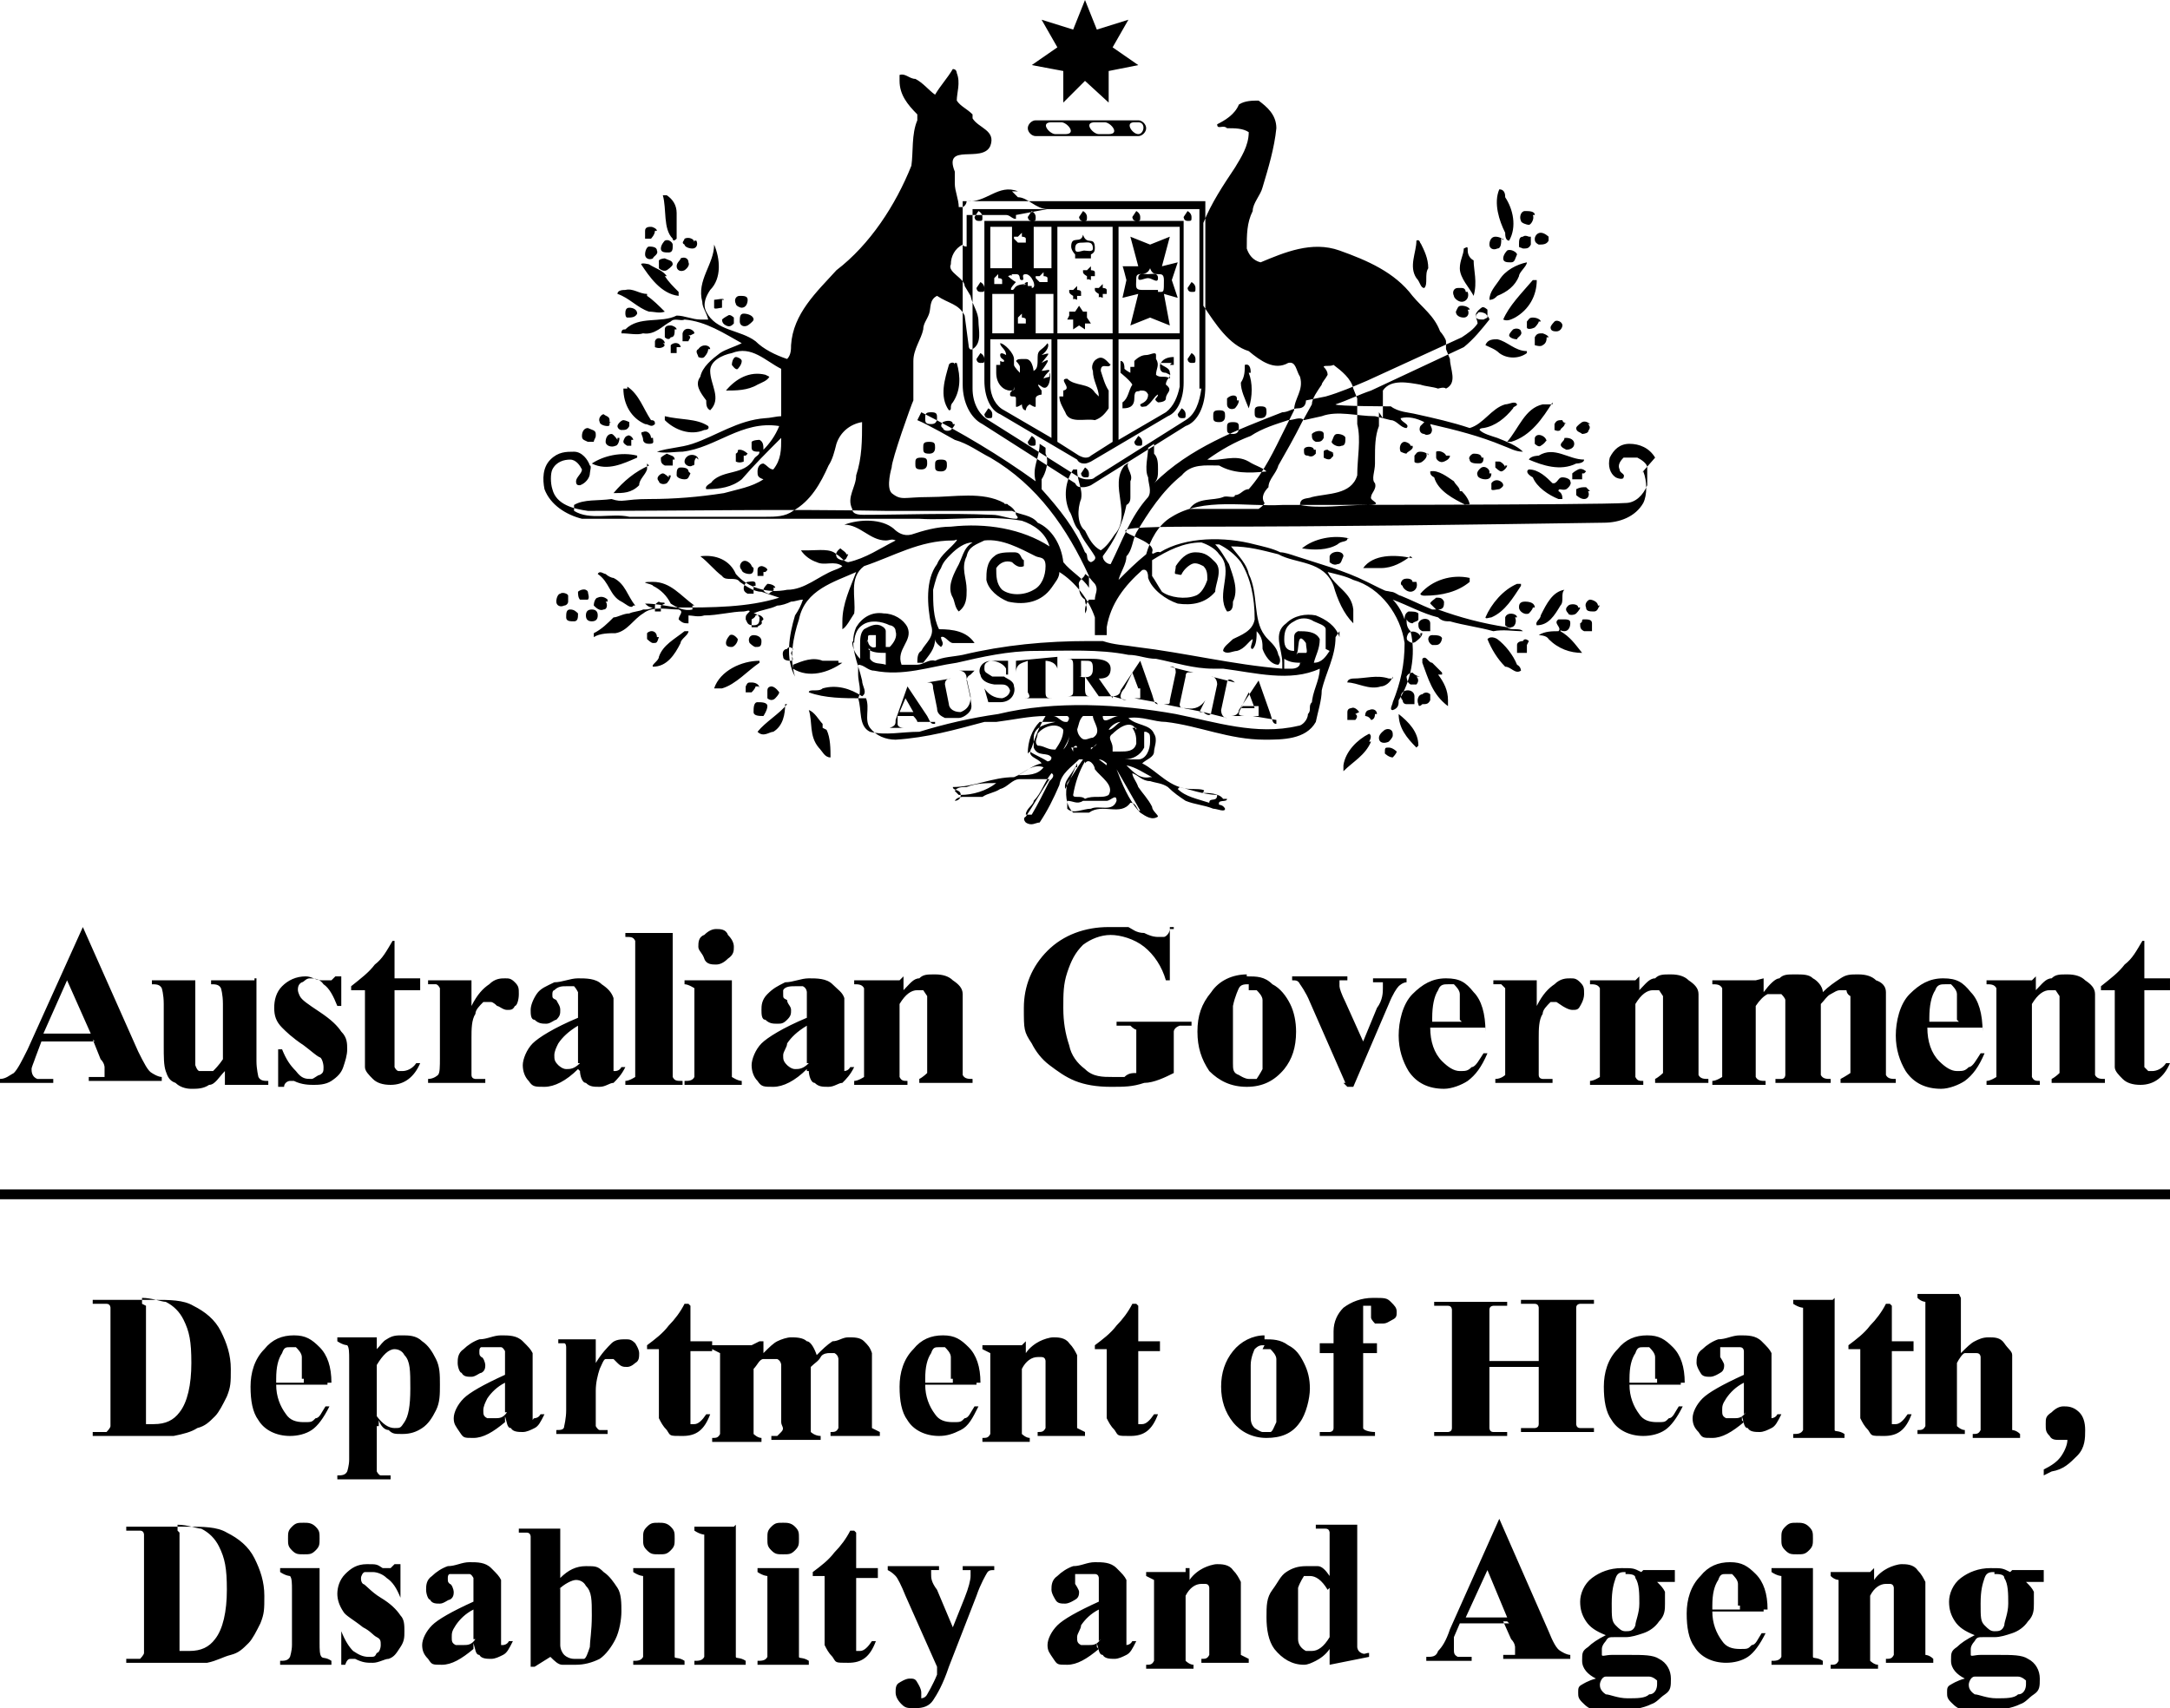 <?xml version="1.0" encoding="UTF-8"?>
<svg id="Artwork" xmlns="http://www.w3.org/2000/svg" version="1.1" viewBox="0 0 110 86.6">
  <!-- Generator: Adobe Illustrator 29.8.2, SVG Export Plug-In . SVG Version: 2.1.1 Build 3)  -->
  <defs>
    <style>
      .st0 {
        fill-rule: evenodd;
      }
    </style>
  </defs>
  <path class="st0" d="M4.8,52.8h-2.7l-.3.8c-.1.3-.2.5-.2.6s0,.4.3.5c0,0,.4,0,.8,0v.2H0v-.2c.3,0,.5-.2.7-.3.2-.2.4-.6.7-1.2l2.8-6.2h0l2.8,6.3c.3.6.5,1,.7,1.1,0,0,.3.2.5.2v.2h-3.7v-.2h.2c.3,0,.5,0,.6,0,0,0,0,0,0-.3v-.2s0-.2-.2-.4l-.4-1h0ZM4.6,52.4l-1.2-2.7-1.2,2.7h2.4ZM12.9,49.7h-2.2v.2c.2,0,.4,0,.5.2,0,0,.1.3.1.8v2.8c-.2.3-.4.5-.5.6-.1,0-.2,0-.4,0h-.3s-.1,0-.2-.3v-4.3h-2.2v.2c.2,0,.4,0,.5.2,0,0,.1.3.1.8v2.1c0,.6,0,1,.1,1.3s.2.5.5.6c.2.2.5.3.8.3s.6,0,.9-.2c.3,0,.5-.4.8-.7v.7h2.2v-.2c-.2,0-.4,0-.5-.2,0,0-.1-.4-.1-.8v-4.2h-.1ZM17.2,49.5h-.2c0,0-.2.2-.2.2h-.5c-.3,0-.5-.2-.8-.2-.5,0-.9.2-1.2.5s-.4.7-.4,1.1.1.7.4,1c.2.2.5.5,1.1.9.4.3.6.5.8.6.1,0,.2.3.2.5s0,.3-.2.4c-.1,0-.3.2-.4.2-.3,0-.5,0-.8-.4-.3-.3-.5-.6-.7-1.1h-.2v1.9h.3c0-.2.2-.3.3-.3h.2c.4.2.8.2,1,.2s.6,0,.9-.2.5-.4.6-.7.2-.6.2-.9,0-.6-.3-.9c-.2-.3-.5-.6-1.1-1s-.9-.6-1-.8c0,0-.1-.2-.1-.3s0-.3.2-.4c.1,0,.2-.2.4-.2s.5,0,.7.3c.3.2.5.6.7,1.1h.2v-1.8h0v.3ZM20.1,47.7h-.2c-.3.5-.5.9-.9,1.2-.3.4-.7.7-1.2,1.1v.2h.7v3.9c0,.2.2.4.4.6.2.2.5.3.9.3.7,0,1.2-.4,1.5-1.1h-.2c-.2.3-.5.4-.7.4h-.2s-.1,0-.2-.2v-3.9h1.3v-.6h-1.3v-1.9h.1ZM23.9,49.7h-2.2v.2c.2,0,.3,0,.4,0,0,0,.1,0,.2.2v3.5c0,.5,0,.8-.1.9,0,0-.2.2-.5.2v.2h2.9v-.2h-.5s-.2,0-.2-.2v-1.9c0-.4,0-.9.2-1.2,0-.2.2-.4.4-.6,0,0,.2,0,.3,0h.1s.1,0,.3.2c.1,0,.3.2.5.2s.3,0,.4-.2c.1,0,.2-.3.2-.6s0-.4-.2-.6-.3-.2-.5-.2-.5,0-.8.3c-.3.2-.6.5-.9,1.1v-1.2h0ZM29.3,54.2c-.6.6-1.2.9-1.7.9s-.6,0-.8-.3c-.2-.2-.3-.5-.3-.8s.2-.8.5-1.1,1.1-.8,2.3-1.3v-1.3c0,0-.1-.2-.2-.3-.1,0-.3,0-.4,0-.2,0-.4,0-.6.2,0,0-.1,0-.1.2s0,.2.2.3c.1.2.2.3.2.5s0,.3-.2.5c-.1,0-.3.2-.5.2s-.4,0-.6-.2c-.2,0-.2-.3-.2-.5s.1-.5.3-.8c.2-.3.5-.4.9-.6.4,0,.8-.2,1.2-.2s.9,0,1.2.3c.3.2.5.4.6.7v3.7h0q0,0,.1,0s.2,0,.3-.2h.2c-.2.4-.4.6-.6.8-.2,0-.4.2-.7.2s-.5,0-.7-.2c-.2,0-.3-.4-.3-.6h0ZM29.3,53.8v-1.8c-.5.3-.8.6-1,.9-.1.2-.2.4-.2.6s0,.3.2.5c0,0,.2.2.4.2s.4,0,.7-.3h-.1ZM33.9,47.3h-2.2v.2c.3,0,.4,0,.5.2,0,0,0,.3,0,.7v5.5c0,.4,0,.6,0,.7,0,0-.3.2-.5.2v.2h2.9v-.2c-.3,0-.4,0-.5-.2,0,0,0-.3,0-.7v-6.6h-.1ZM36.3,47.1c.2,0,.5,0,.6.3.2.2.3.4.3.6s0,.4-.3.6c-.2.2-.4.3-.6.3s-.5,0-.6-.3-.3-.4-.3-.6,0-.5.3-.6c.2-.2.4-.3.6-.3h0ZM37.1,49.7v4.2c0,.4,0,.6,0,.7,0,0,.3.2.5.2v.2h-2.9v-.2c.2,0,.4,0,.5-.2,0,0,0-.3,0-.7v-3.1c0-.4,0-.6,0-.7,0,0-.3-.2-.5-.2v-.2h2.3ZM40.9,54.2c-.6.6-1.2.9-1.7.9s-.6,0-.8-.3c-.2-.2-.3-.5-.3-.8s.2-.8.5-1.1,1.1-.8,2.3-1.3v-1.3c0,0,0-.2-.2-.3,0,0-.3,0-.4,0-.2,0-.5,0-.6.2,0,0,0,0,0,.2s0,.2.2.3c0,.2.2.3.2.5s0,.3-.2.5-.3.2-.5.2-.4,0-.6-.2c-.2,0-.2-.3-.2-.5s0-.5.3-.8.5-.4.9-.6c.4,0,.8-.2,1.2-.2s.9,0,1.2.3.5.4.6.7v3.7h0q0,0,0,0s.2,0,.3-.2h.2c-.2.4-.4.6-.6.8-.2,0-.4.2-.7.2s-.5,0-.7-.2c-.2,0-.3-.4-.3-.6h-.1ZM40.9,53.8v-1.8c-.5.3-.8.6-1,.9,0,.2-.2.4-.2.6s0,.3.2.5c0,0,.2.2.4.2s.4,0,.7-.3h-.1ZM45.5,49.7h-2.2v.2c.2,0,.4,0,.5.2,0,0,0,.3,0,.8v3.7c0,0-.3.2-.5.2v.2h2.7v-.2c-.2,0-.3,0-.4-.2,0,0,0-.4,0-.8v-2.9c.3-.5.6-.7.9-.7s.2,0,.3,0c0,0,0,0,.2.3v3.9c0,0-.2.2-.4.3v.2h2.7v-.2c-.2,0-.4,0-.5-.2,0,0,0-.4,0-.8v-3.3c0-.3-.2-.5-.5-.7-.2-.2-.5-.3-.9-.3s-.6,0-.8.2c-.3,0-.5.3-.8.6v-.7h0l-.2.2ZM59.5,47.1h-.2c0,.2-.2.4-.3.4,0,0-.2,0-.3,0s-.3,0-.7-.2c-.4,0-.6-.2-.8-.3h-1c-1.2,0-2.3.4-3.1,1.2s-1.2,1.8-1.2,2.9,0,1.2.4,1.8c.2.4.5.8.9,1.1s.8.6,1.3.8,1.1.3,1.8.3,1.1,0,1.7-.2c.5,0,1.1-.3,1.5-.5v-2.1c0,0,0-.2.3-.3,0,0,.3,0,.6,0v-.2h-3.8v.2h.2c.2,0,.3,0,.5,0,0,0,.2.2.3.2v2.2c-.2,0-.4,0-.6.2h-.6c-.5,0-1,0-1.4-.4-.4-.3-.7-.7-.8-1.2-.2-.6-.3-1.2-.3-1.9s0-1.2.2-1.8.4-1,.8-1.4c.4-.3.9-.5,1.4-.5s1.2.2,1.7.6c.5.4.9,1,1.1,1.7h.2v-2.7h.2ZM63.2,49.5c.5,0,.9,0,1.3.4.4.2.7.6.9,1,.2.4.3.9.3,1.4,0,.8-.2,1.4-.6,1.9-.5.6-1.1.9-1.9.9s-1.4-.3-1.9-.8c-.4-.6-.6-1.2-.6-2s.2-1.4.7-2c.4-.6,1.1-.9,1.8-.9h0ZM63.3,49.9c-.2,0-.4,0-.5.2,0,0-.2.4-.3.9v2.9c0,.3,0,.5.3.6,0,0,.3.2.5.2s.3,0,.4,0c0,0,.2-.3.3-.5,0-.4,0-1.1,0-2.2s0-1.1,0-1.3c0-.2-.2-.4-.3-.5,0,0-.2,0-.4,0h0ZM68.3,55.1h.3l1.8-4.2c.2-.5.4-.8.5-.9,0,0,.2-.2.4-.2v-.2h-1.7v.2c.2,0,.4,0,.5,0,0,0,0,.2,0,.3,0,.2,0,.6-.3,1l-.7,1.7-.9-2c-.2-.4-.3-.7-.3-.8s0-.2,0-.3h.4v-.2h-2.8v.2c.2,0,.3,0,.4.2,0,0,.3.4.5.9l1.8,4.1h-.1ZM75.4,52.1h-2.9c0,.7.2,1.3.6,1.7.3.3.6.5.9.5s.4,0,.6-.2c.2,0,.4-.4.6-.7h.2c-.3.7-.6,1.1-1,1.4-.3.2-.8.4-1.2.4-.8,0-1.4-.3-1.8-.9-.3-.5-.5-1.1-.5-1.8s.2-1.6.7-2.1,1-.8,1.7-.8,1,.2,1.4.7c.4.4.6,1.1.6,2h0v-.2ZM74,51.7c0-.6,0-1,0-1.3,0-.2-.2-.4-.3-.5,0,0-.2,0-.3,0-.2,0-.4,0-.5.3-.2.3-.3.8-.3,1.4v.2s1.5,0,1.5,0ZM77.9,49.7h-2.2v.2c.2,0,.3,0,.4,0,0,0,0,0,.2.2v3.5c0,.5,0,.8,0,.9,0,0-.2.2-.5.2v.2h2.9v-.2h-.5s-.2,0-.2-.2v-1.9c0-.4,0-.9.2-1.2,0-.2.2-.4.4-.6,0,0,.2,0,.3,0s0,0,0,0c0,0,0,0,.3.2,0,0,.3.2.5.2s.3,0,.4-.2c0,0,.2-.3.2-.6s0-.4-.2-.6-.3-.2-.5-.2-.5,0-.8.3c-.3.2-.6.5-.9,1.1v-1.2h0ZM82.8,49.7h-2.2v.2c.2,0,.4,0,.5.2,0,0,0,.3,0,.8v3.7c0,0-.3.2-.5.2v.2h2.7v-.2c-.2,0-.3,0-.4-.2,0,0,0-.4,0-.8v-2.9c.3-.5.6-.7.9-.7h.3s0,0,.2.3v3.9c0,0-.2.2-.4.3v.2h2.7v-.2c-.2,0-.4,0-.5-.2,0,0,0-.4,0-.8v-3.3c0-.3-.2-.5-.5-.7-.2-.2-.5-.3-.9-.3s-.6,0-.8.2c-.3,0-.5.3-.8.6v-.7h0l-.2.2ZM89,49.7h-2.2v.2c.2,0,.4,0,.5.2,0,0,0,.3,0,.8v3.7c0,0-.3.2-.5.2v.2h2.7v-.2c-.2,0-.4,0-.5-.2,0,0,0-.4,0-.7v-2.9c.2-.3.4-.5.6-.6,0,0,.3,0,.4,0s.2,0,.3,0c0,0,.2.2.2.3v3.8s0,.2-.2.2c0,0-.2,0-.3,0v.2h2.8v-.2c-.2,0-.4,0-.5-.2v-3.6c.2-.2.3-.4.5-.5s.3-.2.5-.2h.3s0,.2.2.3v3.2c0,.4,0,.6,0,.7,0,0-.3.2-.5.3v.2h2.8v-.2c-.2,0-.4,0-.5-.2,0,0,0-.4,0-.8v-2.2c0-.6,0-1,0-1.2,0-.3-.2-.5-.5-.6-.2-.2-.5-.3-.9-.3s-.6,0-.9.2-.6.4-.9.7c0-.3-.3-.6-.5-.7-.2-.2-.5-.2-.9-.2s-.6,0-.8.2c-.2,0-.5.3-.8.7v-.7h0ZM100.6,52.1h-2.9c0,.7.2,1.3.6,1.7.3.3.6.5.9.5s.4,0,.6-.2c.2,0,.4-.4.6-.7h.2c-.3.7-.6,1.1-1,1.4-.3.2-.8.4-1.2.4-.8,0-1.4-.3-1.8-.9-.3-.5-.5-1.1-.5-1.8s.2-1.6.7-2.1,1-.8,1.7-.8,1,.2,1.4.7c.4.4.6,1.1.6,2h0v-.2ZM99.2,51.7c0-.6,0-1,0-1.3,0-.2-.2-.4-.3-.5,0,0-.2,0-.3,0-.2,0-.4,0-.5.3-.2.3-.3.8-.3,1.4v.2s1.5,0,1.5,0ZM102.9,49.7h-2.2v.2c.2,0,.4,0,.5.2,0,0,0,.3,0,.8v3.7c0,0-.3.2-.5.2v.2h2.7v-.2c-.2,0-.3,0-.4-.2,0,0,0-.4,0-.8v-2.9c.3-.5.6-.7.9-.7h.3s0,0,.2.3v3.9c0,0-.2.2-.4.3v.2h2.7v-.2c-.2,0-.4,0-.5-.2,0,0,0-.4,0-.8v-3.3c0-.3-.2-.5-.5-.7-.2-.2-.5-.3-.9-.3s-.6,0-.8.2c-.3,0-.5.3-.8.6v-.7h0l-.2.2ZM108.8,47.7h-.2c-.3.5-.5.9-.9,1.2-.3.4-.7.7-1.2,1.1v.2h.7v3.9c0,.2.2.4.4.6.2.2.5.3.9.3.7,0,1.2-.4,1.5-1.1h-.2c-.2.3-.5.4-.7.4h-.2s0,0-.2-.2v-3.9h1.3v-.6h-1.3v-1.9h0ZM45.8,33.5s0,0,0,0M47.1,23c.2,0,.3-.1.3-.3s0-.3-.3-.3-.3.1-.3.3,0,.3.3.3h0ZM60,11.3h0v8.1c0,.8-.3,1.5-.8,1.7l-3.9,2.3s-.2.1-.3.1-.3,0-.4-.2l-3.9-2.3c-.5-.2-.8-.9-.8-1.7v-8.1h10.1ZM53.3,13.6v-2.1h-.9v2.1h.9ZM52.7,14.3h.2v.2h0c0-.1,0,0,0,0v-.2h.2v-.2h0c0-.1-.2-.1-.2-.1v-.2l-.2.2h-.2c0,.1,0,.1,0,.1l.2.2ZM50.3,16.9h1.1v-2h-1.1v2h0ZM50.4,14.1h0c0,.1,0,.3,0,.3h.2v.2h0c0-.1,0,0,0,0v-.2h.2v-.2h0c0-.1-.2-.1-.2-.1v-.2l-.2.2h-.2.2ZM51.6,16.1h0c0,.1,0,.3,0,.3h.2v.2h0c0-.1,0,0,0,0v-.2h.2v-.2h0c0-.1-.2-.1-.2-.1v-.2l-.2.2h-.2.2ZM52.3,14.5s0,.1,0,.1c.3,0,0-.7-.3-.7s0,.3-.2.3,0-.3-.3-.3-.2,0-.2.1c0,0,0-.1-.2,0,0,0,.2.2.4.3,0,0-.4.4-.2.4s0-.3.8-.3c0,0-.2,0-.2.1s0,0,0,0c0,0,0-.2.2-.2s0,0,0,0h0v.2ZM51.6,12.3h.2v.2h0c0-.1,0,0,0,0v-.2h.2v-.2h0c0-.1-.2-.1-.2-.1v-.2l-.2.2h-.2c0,.1,0,.1,0,.1l.2.2ZM51.3,11.5h-1.1v2.1h1.1v-2.1h0ZM53.3,22.3v-5.1h-3.1v2.3c0,.6.3,1.1.7,1.3l2.4,1.4h0ZM52.5,16.9h.9v-2h-.9v2h0ZM56.4,22.4v-5.2h-2.8v5.2l1.1.7s.2.1.3.1.2,0,.3-.1h0l1.1-.7h0ZM56.4,16.9v-5.4h-2.8v5.4h2.8ZM59.8,19.5v-2.3h-3.1v5.1l2.4-1.4c.4-.3.6-.8.7-1.3h0ZM59.8,16.9v-5.4h-3.1v5.4h3.1ZM53.2,19.1s-.4.1-.3.1c0-.1.2-.3.3-.4,0-.1-.2,0-.4,0,.6-.8.2-.5,0-.4.5-.6.4-.5,0-.4.3-.2.4-.5.3-.6-.3.4-.5.3-.5.7s0,.6-.2.7c0,.2,0-.6-.4-.6s-.4,0-.5.1c0,0,.2.2.2.3v.3s-.3-.3-.3-.4v-.3c0-.3-.5-.8-.7-.8,0,.2.3.3.3.6,0,0-.3-.2-.3,0s.2.2.2.3-.2,0-.2,0c0,0,0,0,0,.2h-.2v.4c0,.6.4.9.7.9s.2-.1.2-.2c0,.1,0,0,0,.1s-.2.1-.2.3.3,0,.3.2v.4c0,.1.3-.1.3-.1,0,0,0,.3.2.3,0,0,0-.2.2-.3,0,0,.3.2.3.1,0-.3,0-.2,0-.4s.4-.2.3-.2v-.2c0,0-.4-.5,0-.2.4.3.5-.6.4-.7h0v.2ZM63.9,21.2c.2,0,.3-.1.3-.3s0-.3-.3-.3-.3.1-.3.3,0,.3.3.3h0ZM62.5,22c.2,0,.3-.1.3-.3s0-.3-.3-.3-.3.1-.3.3,0,.3.3.3h0ZM46.7,23.8c.2,0,.3-.1.3-.3s0-.3-.3-.3-.3.1-.3.3,0,.3.3.3h0ZM47.7,23.9c.2,0,.3-.1.3-.3s0-.3-.3-.3-.3.1-.3.3,0,.3.3.3h0ZM76.3,10c0-.1,0-.4-.3-.4-.3.7,0,1.6.3,2.2,0,.1,0,.4.2.4.4-.7.2-1.6-.2-2.2h0ZM34.3,10.8c0-.4-.2-.7-.5-.9h-.2c.2.7,0,1.7.5,2.2,0,0,0,.2.2,0,0-.4,0-1,0-1.4h0ZM77.8,10.9c0-.2-.3-.2-.5-.2s-.3.3-.2.5c0,.1.3.2.4.2s.3-.3.2-.5h0ZM33.3,11.7c0-.1-.2-.2-.3-.2s-.3,0-.3.2v.4h.3c0,0,.2-.2.2-.4h0ZM78.5,12c0,0-.2-.2-.4-.2s-.3.2-.3.3,0,.2.2.3c.2,0,.4,0,.5-.2v-.3h0ZM77.5,12c0,0-.2-.1-.3,0-.2,0-.2.2-.2.4s0,.1.2.2c.2,0,.3,0,.4-.2,0-.1,0-.3,0-.4h0ZM76.2,12.2c0-.1-.2-.2-.4-.2s-.3.2-.3.4.2.3.4.2c.2,0,.2-.3.2-.5h.1ZM35.2,12.3c0-.2-.3-.3-.5-.2,0,.1-.2.2,0,.3,0,.1.2.2.4.2s.3-.2.2-.4h-.1ZM34.1,12.4c0-.1-.2-.3-.4-.2,0,0-.2.2-.2.4s.2.2.4.2.2-.2.2-.3h0ZM72,12.4s0-.3-.2-.2c0,.6-.4,1.3,0,1.9.2.2.2.5.4.5.2-.2,0-.7.2-1,0-.5-.2-.9-.4-1.3h0ZM33.3,12.7c0-.2-.3-.2-.4-.2s-.2.2-.2.4.2.3.4.2c0-.1.3-.2.2-.4h0ZM74.7,13.2c-.2-.1-.3-.3-.3-.5s0-.2-.2-.1c0,.3-.2.6-.2,1,0,.5.5,1,.7,1.4h0c.2-.7,0-1.3,0-1.8h0ZM76.9,12.9c0-.1-.3-.3-.5-.2,0,0-.2.2-.2.4s.2.2.4.2.2-.2.3-.4h0ZM34.1,13.4c0-.2-.2-.2-.4-.3,0,0-.2,0-.3.1v.4c0,0,.2.2.4.1,0,0,.3-.2.3-.3h0ZM34.9,13.3c0-.2-.2-.3-.4-.2,0,.1-.2.2-.2.4s.2.3.4.2c0,0,.3-.2.2-.4h0ZM77.4,13.3c-.5.1-1.1.4-1.4.9-.2.3-.5.6-.5,1,.2,0,.3-.1.4-.2.5-.2.9-.5,1.1-1,0-.2.4-.5.4-.7h0ZM33.8,14c-.2-.3-.6-.4-.9-.6,0,0-.4-.1-.4,0,.4.6,1,1.5,1.9,1.6,0,0,0-.1,0-.2-.3-.3-.5-.5-.7-.8h0ZM77.7,14.2h0c-.6.7-1.2,1.3-1.5,2,.2.1.4,0,.6-.1.7-.4,1.1-1.1,1.1-1.9h0ZM74.3,14.8s0-.2-.2-.2h-.2c-.2,0-.3.2-.2.4,0,.1.2.3.4.3s.4-.2.3-.5h-.1ZM32.8,14.9c-.4,0-.7-.3-1.1-.2-.1,0-.4,0-.4.2.6.2,1,.7,1.6.9.3,0,.5.1.8,0-.3-.3-.6-.6-.9-.8h0ZM51.6,9.7c-1-.4-1.6.6-2.6.5,0,0,0,.2-.2.3h-.2c0-.4-.2-.8-.2-1.2,0-.2,0-.4,0-.6-.6-1.5,1.4-.4,1.8-1.3.3-.8-.6-.9-.9-1.4v-.2c-.3-.3-.6-.4-.8-.7,0-.4.2-.9,0-1.4,0,0,0-.2-.2-.2-.3.5-.6.8-.9,1.3-.3-.2-.6-.6-1-.8-.3,0-.5-.3-.8-.2v.3c0,.7.4,1.2.9,1.7v.3c-.3.7-.2,1.6-.3,2.3-.8,2-2.1,4-3.8,5.3-1,1.1-2.2,2.2-2.3,3.8,0,.2,0,.5-.2.7-.6-.2-1.2-.5-1.6-.9-.8-.6-2-.5-2.5-1.5-.2-.4,0-.8.2-1.1.6-.6.5-1.6.2-2.3h0c0,1-.9,1.8-.6,2.9,0,.3.2.5.3.9h-.4c-.4,0-.8-.2-1.2-.2-.8.4-1.9,0-2.6.7-.1,0-.2,0-.2.2.4,0,.8.1,1.1,0,.6.1,1-.4,1.4-.6h0c.2-.2.5,0,.7-.1,1.1.1,2,.7,2.9,1.2h0c-.4.2-.8.3-1.1.5-.4.3-.9.7-1,1.2-.3.4,0,.8.3,1.2,0,.2,0,.4.2.5.6-.6,0-1.3,0-2,0-.5.6-.8,1.1-.9,1-.4,1.7.4,2.5.8v2.4c-.2,0-.6.1-.8.1-1.4.1-2.5.9-3.7,1.3-.6.2-1.2.2-1.8.4.4.1.9,0,1.3,0,1.7-.2,3-1.6,4.9-1.3h0c-.2.5-.5.9-.8,1.2,0-.2,0-.4-.2-.5,0,0-.3,0-.4.1v.3c0,.2.2.2.4.2,0,.2-.2.2-.3.4-.5.8-1.5.5-2.1,1.1,0,.1-.4.2-.3.4.7,0,1.3-.1,1.8-.5.6-.7,1.3-1.4,2-2.1,0,.6,0,1.1-.4,1.6-.2,0-.3-.2-.5-.3-.2,0-.3.2-.3.4s0,.3.3.4c-.6.4-1.3.5-2,.7-1.3.2-2.5.3-3.8.3s-1.3.2-1.9,0c-.7.1-1.4,0-1.9.3v.3c.8.5,1.9.1,2.8.3h6.9c.5,0,1,0,1.4-.3.9-.5,1.4-1.4,1.8-2.3.2-.3.3-.7.4-1.1.2-.6.7-1,1.3-1.1,0,.9,0,1.8-.3,2.7,0,.6-.5,1.1-.2,1.7,0,.3.4.3.6.3,2.1,0,4.2-.1,6.5,0,.4,0,.8.2,1.2.2,0,0,.2,0,0-.2,0-.2-.2-.4-.4-.5,0-.1-.2,0-.2-.1-1.1-.6-2.5-.3-3.8-.3s-1.4.2-1.9-.2c-.3-.3,0-1.3,0-1.3,0-.4,1-3.2,1.1-3.4,0-.3,0-.5,0-.8,0-.4,0-.8,0-1.2,0-.6.4-1.1.5-1.6,0-.3.2-.5.3-.8s0-.7.4-.9c.6.4,1.1.4,1.4,1l.2,1.5s0,.3.2.2c.5-.3.3-1,.3-1.4,0-.5-.3-.8-.4-1.3,0,0-.3-.5-.3-.5,0-.4-.9-.7-.7-1.1,0-.4.2-.8.6-1h0c0,.1.2.1.2.1v-1.6h2c.2,0,.3.2.5.2v-.2c0,0,1.6-.3,1.6-.3-.6,0-1-.6-1.5-.6h0l-.3-.3ZM53.1,10.3h0,0ZM37.9,15.2c0-.2-.2-.2-.4-.2s-.3.2-.2.4c0,.1.2.2.3.2.2,0,.3-.2.3-.4h0ZM36.7,15.2c0-.1-.4,0-.5,0,0,.1,0,.3,0,.4,0,.1.3,0,.4,0v-.4h0ZM61.1,15.5h0M74.5,15.7c0-.1-.2-.2-.4-.2s-.2.1-.3.3c0,.2.2.3.4.3s.3-.2.2-.4h.1ZM75.4,15.7s-.2-.2-.3-.1c0,0-.3.2-.3.4s.2.2.4.2c0,0,0,0,.2-.1,0,0,0-.2,0-.3h0ZM32.3,15.9c0-.2-.2-.3-.4-.3s-.2.2-.2.3c0,0,0,.2.1.2.2,0,.4,0,.5-.2h0ZM38.2,16.2c0-.2-.3-.3-.5-.3s-.2.2-.2.4.2.3.4.2c0,0,.3-.2.3-.3h0ZM37.2,16.1c0,0-.2-.2-.3-.1,0,0-.2.1-.3.2q0,.2.2.3c.2.1.3,0,.4-.1v-.3h0ZM78.1,16.3c0-.1-.2-.2-.4-.2s-.2.1-.3.2v.3c0,.1.2.1.4,0,0,0,.2-.2.2-.3h.1ZM79.2,16.5c0-.2-.3-.3-.4-.2,0,0-.2.2-.2.3,0,.2.2.2.3.2.2,0,.3-.2.3-.3h0ZM34.3,16.7c0-.1-.2-.2-.3-.2s-.3,0-.3.2v.4s.2.2.3,0c.2,0,.2-.2.2-.4h0ZM35.2,16.9c0-.2-.5-.4-.6,0,0,.2,0,.3,0,.4h.3c0-.1.2-.2,0-.3h.1ZM77.1,16.8c0-.1-.2-.2-.4-.1,0,0-.2.2-.2.3s.2.2.4.2c0-.1.3-.2.2-.4h0ZM78.5,17.1c0,0,0-.1-.3-.2-.2,0-.3,0-.4.2v.4c0,0,.3.1.4,0,.2-.1.2-.3.2-.4h.1ZM33.7,17.4c0-.2-.4-.4-.5-.1v.3c0,0,.2.1.4,0,0,0,.2-.1,0-.2h0ZM77.4,17.8c-.6,0-1-.5-1.5-.6-.2,0-.5,0-.6.3.2.1.5.2.7.4.4.3,1,.3,1.4,0v-.2h0ZM34.5,17.6c0-.2-.3-.3-.5-.1,0,.1,0,.3,0,.4h.3c0-.1,0-.2,0-.3h0ZM36,17.7c0-.2-.4-.3-.6,0-.2.1,0,.3,0,.4,0,0,.2.1.3,0,0,0,.2-.2.2-.4h0ZM56.3,18.5c-.2-.2-.4-.5-.7-.3-.2.1-.3.4-.2.6,0,.5.3.9.3,1.3l-.2-.2c-.3-.5-1-.3-1.4-.7-.5,0,.3.5-.2.6,0,.1,0,.2,0,.3h-.2c0,.3.2.6.3.8.2.6,1,.3,1.5.4.3-.1.5-.3.7-.6v-.9c-.2-.3-.3-.7-.4-1,0-.5.5,0,.5-.4h0ZM37.6,18.3c0-.1-.2-.2-.3-.2s-.2.2-.2.4c0,0,.2.3.3.2,0,0,.2-.2.2-.4h0ZM48.4,18.5c0-.2-.3-.1-.3,0-.2.7-.5,1.6,0,2.3.2,0,0-.2.2-.4.4-.6.4-1.3.2-2h-.1ZM63.4,18.9c0-.1,0-.5-.3-.4,0,.3,0,.6-.2.9,0,.4.2.8.4,1.3h0c.2-.6.2-1.3,0-1.8h0ZM39,19.1s0,0-.2-.1c-.8-.2-1.5.2-2,.8.5,0,1.1,0,1.6-.3.2-.1.5-.2.6-.4h0ZM31.8,19.7h-.2c0,.8.4,1.5,1.1,1.8.2,0,.3.2.5,0,0-.1,0-.2-.2-.2-.4-.6-.6-1.3-1.2-1.7h0ZM62.7,20.2c0-.2-.3-.2-.5,0,0,0,0,.2,0,.3,0,.2.2.3.4.2,0,0,.2-.2.2-.4h-.1ZM70.1,21.2c0-.3,0-.7,0-1v-.4c.4-.6,1.3-.4,1.9-.3.3.1.6.1.9.2,0,0,.3-.1.4,0,.6-.3.2-1,.2-1.5l-.2-.5c0-.1,0-.2,0-.4,0-.1-.2-.4-.3-.5-.3-.8-.9-1.2-1.4-1.8-.9-1.2-2.3-1.8-3.7-2.3-1.4-.5-2.8.1-4,.6-.4-.1-.6-.4-.7-.7,0-.7,0-1.3.3-1.9,0-.4.4-.8.5-1.2.3-1,.6-2,.7-3,0-.7-.5-1.1-.9-1.4-.3,0-.7,0-1,.2-.2.5-.7.8-1.1,1,0,.3.3,0,.5.2.4,0,.8,0,1.1.2,0,.7-.4,1.3-.7,1.8-.6.9-1.2,1.8-1.6,2.8h0v4.2c.6.9,1.3,2,2.3,2.3.6.5,1.3,1,2,.6.4-.1.4.4.6.7.2.7-.3,1.1-.3,1.7l-.5,1c-.5,1-1,2.1-1.8,3-.3,0-.4.3-.7.3,0,.2-.4,0-.6.1-.5.2-1.3,0-1.7.6h3.5c0,0,.3-.2.3-.3-.2-.3,0-.6.2-.8,0-.4.4-.7.5-1.1.4-.7.8-1.4,1.2-2.2l.5-.9c0-.3.3-.7.5-1,0-.1.2-.3.3-.5q0-.2-.2-.4c0-.1.3,0,.5-.1.4.3.9.7,1,1.2l.2.5v1.3c.2.8,0,1.7,0,2.6-.3,1-1.5.9-2.3,1.1-.2.1-.6,0-.6.4,1,.2,2.2,0,3.3,0s.2-.2.3-.4c0-.2.3-.4.2-.7-.2-.2,0-.6,0-1v-.3c0-.5,0-1.1.2-1.6v-.7h0l.2.3ZM78.7,20.5h-.5c-.9.2-1.2,1.2-1.8,1.9h.2c1-.3,1.6-1.2,2.1-2h0ZM30.9,21.3c0-.2-.2-.2-.3-.3-.1,0-.3.2-.2.4,0,.1.2.2.4.2s0-.2.2-.2h-.1ZM35.9,21.6c-.6-.4-1.4-.3-2.2-.5v.2c.5.5,1.3.8,2,.5,0,0,.3,0,.2-.2h0ZM31.9,21.4s-.2-.1-.3-.1-.3.2-.3.3.1.2.2.2c.2,0,.3,0,.4-.2v-.3h0ZM48.3,21.5c0-.2-.3-.2-.5-.1,0,0-.2.2,0,.3,0,.1.2.2.4.1,0,0,.2-.2.2-.3h0ZM79.4,21.5s-.2-.1-.2-.2c-.2,0-.3,0-.4.2v.3c0,0,.2.1.3,0,0-.1.3-.2.2-.4h0ZM80.6,21.5c0,0-.2-.2-.4-.1,0,0-.3.2-.3.3,0,.2.2.2.3.3,0,0,.2,0,.3-.1,0-.1.2-.2,0-.4h0ZM30.2,22c0-.2-.2-.2-.4-.3-.2,0-.3.2-.3.4s.1.2.3.3h.3c0-.1.1-.2.1-.3h0ZM67.1,22c0-.2-.4-.2-.6,0,0,.2,0,.3.2.4.2,0,.3,0,.4-.2v-.2h0ZM33,22.2c0-.2-.2-.4-.4-.3-.2,0,0,.2,0,.4,0,0,0,.2.3.2s.2-.1.2-.3h0ZM31.3,22.3s-.2-.3-.3-.3c-.2,0-.3.2-.3.4s.3.3.5.2c.1,0,.2-.2.2-.4h-.1ZM68.2,22.2c0-.1-.2-.2-.4-.2s-.2.2-.3.4c0,.1.3.3.5.2.2,0,.2-.2.2-.4h0ZM32.1,22.3c0-.1-.2-.3-.3-.2-.1,0-.2.2-.2.3s.2.2.2.2h.2s0-.1,0-.3h0ZM78.4,22.4c0-.3-.5-.5-.6-.2v.3c0,0,.2.2.3.1,0,0,.2-.1.3-.3h0ZM79.8,22.5c0-.2-.2-.3-.4-.3s0,0-.2.2,0,.3.2.4c.2,0,.4-.1.4-.3h0ZM71.5,22.6c0-.1-.2-.2-.3-.2-.2,0-.3.3-.2.5,0,0,.2.1.3.1,0-.1.4-.2.3-.4h-.1ZM66.6,22.8c0-.2-.5-.2-.5,0s0,.3.2.3c.2.1.3,0,.4-.1v-.2h0ZM67.6,23c0-.1-.2-.1-.3-.2,0,0-.2,0-.2.1v.3c0,0,.3.2.4,0,0,0,.2-.1,0-.3h0ZM37.9,23c0,0-.2-.2-.4-.2s0,.1-.2.2c0,.1,0,.4,0,.4.2.1.4,0,.4,0,0-.1,0-.2,0-.3h.1ZM73.3,23.1c0-.1-.3-.3-.5-.2,0,0,0,.2,0,.3s.2.3.4.2c0,0,.3-.1.3-.3h-.1ZM72.4,23.1c0-.1-.2-.2-.4-.2s-.2.1-.3.2v.3c0,.1.3.1.4,0,0,0,.3-.2.2-.4h.1ZM80.3,23.3h0c-.8,0-1.5-.7-2.3-.2,0,0-.4,0-.5.2.7.3,1.6.6,2.4.2,0,0,.4,0,.4-.2h0ZM32.3,23.1h0c-.8-.2-1.7,0-2.3.4h0c.8.4,1.6,0,2.3-.3h0ZM75.1,23.2c0-.2-.3-.2-.4-.2s-.3.2-.2.3c0,.2.3.2.5.2s.2-.2.2-.3h0ZM35.4,23.3c0-.2-.3-.3-.5-.2,0,0-.2.1-.2.3s.3.3.4.2c.2,0,0-.2.2-.4h0ZM34.2,23.3c0-.2-.2-.2-.4-.3,0,0-.2.1-.3.2,0,.2,0,.3.2.4h.4s0-.2,0-.3h0ZM76.3,23.7c0-.1-.2-.3-.3-.3h-.2c0,0,0,.2,0,.3,0,0,.2.2.3.2s.3-.2.3-.3h-.1ZM32.9,23.6h0c-.7.3-1.3.8-1.8,1.4h0c.5,0,.9,0,1.3-.4,0-.3.3-.5.4-.8,0-.1,0-.2,0-.3h0ZM75.5,23.9c0-.1-.2-.3-.4-.2,0,0-.3.2-.2.4,0,.1.2.2.4.2s.3-.1.3-.3h-.1ZM34.9,23.9c0-.2-.3-.2-.4-.2-.2,0-.2.2-.2.4,0,.1.2.2.4.2s.2-.1.3-.3h0ZM78.7,24.5c-.3-.3-.7-.7-1.2-.7-.2.1,0,.3.2.4.2.5.8.9,1.3,1.1h.2c0-.1,0-.3-.2-.4,0-.2.2,0,.4-.1,0,0,.3-.2.2-.4,0-.1-.2-.2-.4-.2s-.2.2-.4.3h0ZM80.4,23.9c0,0-.2-.2-.4-.1,0,0-.2.1-.3.2,0,.1,0,.2,0,.3h.5s0-.2,0-.3h.1ZM74,24.9c0-.2-.2-.3-.3-.5-.3-.2-.8-.6-1.2-.5,0,.1,0,.2.2.3.2.7,1,1.1,1.6,1.4h.2c0-.2-.2-.5-.4-.7h0ZM33.9,24.2s-.2-.2-.3-.2-.4.2-.2.4c0,.1.2.2.4.1,0,0,.2-.2.2-.4h-.1ZM76.2,24.6c0-.2-.4-.4-.6-.1,0,0,0,.2,0,.3,0,.1.3,0,.4,0,0,0,.2-.1.2-.2h0ZM80.6,24.9l-.2-.2c-.2,0-.3,0-.5.1v.3c0,0,.2.2.4.2s.3-.2.2-.4h0ZM68.4,27.3c-.8-.2-1.8,0-2.4.5h0c.6.1,1.3.1,1.8-.2.2-.2.5-.1.5-.3h0ZM42.9,28.1c0-.1-.2-.2-.3-.3,0,0-.3.2-.2.4,0,.1.2.2.3.2.2,0,.2-.1.3-.3h0ZM68.1,28.2c0-.3-.6-.3-.7,0v.3c0,0,.2.2.4.1.2,0,.2-.2.3-.4h0ZM71.6,28.3h0c-.9-.2-2-.2-2.5.5h.9c.6,0,1.1-.3,1.5-.6h0ZM38.1,28.7c0-.1-.3-.4-.5-.2,0,0-.2.2,0,.4,0,.1.2.2.4.2s.2-.2.2-.3h0ZM38.9,28.9c0-.1-.2-.2-.3-.2,0,0-.2,0-.2.2s0,.2,0,.3h.3s0-.1,0-.2h.1ZM32.2,30.7c-.4-.5-.5-1.1-1.1-1.4-.1,0-.3-.1-.4-.2-.1,0-.3-.2-.4,0,.6.4.6,1.1,1.2,1.4.2.1.5.4.6.2h0ZM83.3,23.9c.2.5.2,1.2,0,1.6-.4.7-1.2,1-2,1-6.9.1-13.5.2-20.5.2s-2,.4-2.4,1.3c0,.2.2-.1.4,0,1.3-.8,3.3-.8,4.8-.4.4.1.9.2,1.3.4.2,0,.5.1.8.2,1.2.4,2.4.7,3.6,1.3s.8.4,1.2.5c.2,0,.4.2.5.2.5.2,1.1.5,1.6.7h.2c0,0-.2-.2-.3-.3,0-.1.2-.2.3-.3.2,0,.3,0,.4.2,0,.2,0,.4-.3.4h0c1.1.4,2.2.7,3.5.9.2.2.6,0,.8.2h0c-.5,0-1-.1-1.5,0-.7-.2-1.5-.3-2.2-.5-.2,0-.4,0-.6-.2-.8-.2-1.5-.6-2.3-.9h0c.3.3.5.7.6,1,0-.1,0-.3.2-.4.2,0,.4,0,.5.1v.3c0,.1-.2.1-.3.2,0,0-.2,0-.3-.2,0,.2,0,.4.2.6.3,1.2,0,2.6-.6,3.5,0,.2,0,.4-.3.5-.2,0,0-.3,0-.4.4-1,.6-1.9.6-3-.2-1.4-1.2-2.8-2.6-3.2-.4-.2-.9-.3-1.3-.4h0c.4.8,1.2,1,1.3,1.9,0,.2,0,.5,0,.7h0c-.5-.5-.8-1.2-1-1.9-.5-1.3-1.9-1.1-2.8-1.6-.8-.2-1.5-.4-2.4-.4h0c.4.5.8.9.9,1.4.5,1,.2,2.3.8,3.1.2.3.6.5.7,1,0,0,.2.3,0,.5-.4,0-.7-.5-.8-.8,0-.3,0-.6-.3-.9,0,.3,0,.7-.2.9-.2,0,0-.3,0-.5h0c-.2.1-.4.5-.8.6-.2,0-.5.2-.7,0,0-.2.3-.4.5-.6.4-.2,1-.4,1.1-1,0-1.1-.2-2.1-.7-2.9-.3-.4-.7-.7-1.1-.9h-.2c.3.3.5.7.7,1,.2.6.5,1.3.2,1.9,0,.2,0,.5-.3.5-.6-.9.4-2.1-.4-2.9-.2-.3-.6-.5-.9-.6-.9,0-1.7.4-2.5.9,0,.3,0,.5,0,.8.2.3.3.5.5.8.4.3,1.2.4,1.7.2.3-.1.5-.5.6-.8,0-.3,0-.5-.2-.7-.2-.1-.4-.2-.6-.1-.2.1-.4.3-.5.5,0,.1-.2,0-.3,0s0-.2,0-.4c.2-.3.5-.7,1-.7s.7.2,1,.5c.4.4,0,1.1,0,1.5-.5.6-1.2.7-1.9.6-.6-.2-1.3-.7-1.5-1.3,0-.1,0-.5-.3-.4-.9.8-1.6,1.7-1.8,2.9,0,.1,0,.3,0,.4h-.6v-.9c-.3-.9-1-1.8-1.8-2.3,0,.3-.2.5-.4.8-.5.7-1.3.9-2.2.7-.5-.2-1-.6-1.1-1.1,0-.4,0-.9.4-1.2.2-.2.6-.2,1-.2s.3.3.5.4v.3c-.2.1-.4,0-.6-.2-.3-.1-.6,0-.8.3,0,.4,0,.8.3,1.1.4.3,1.1.3,1.6,0,.4-.2.6-.7.6-1.2s-.3-.4-.5-.5c-.8-.4-1.7-.9-2.6-.8-.4.2-.8.3-.9.8-.3.6,0,1.1,0,1.7,0,.4,0,.8-.4,1.1-.2-.2-.2-.5-.3-.7-.3-.5,0-1.1.2-1.5.3-.5.3-1,.8-1.3h0c-.4,0-.8.3-1.1.6-.2.2-.4.4-.5.7-.2.3-.3.7-.4,1.1,0,.7,0,1.4.3,2,.7,0,1.4.1,1.8.7h0c-.4,0-.7,0-1.1,0-.2,0-.4-.4-.6-.3,0,.2.2.3,0,.5,0,0-.3-.2-.3-.4,0,.5-.3.8-.6,1.2h-.3c0-.2,0-.5.2-.6.2-.4.7-.7.5-1.3-.2-1-.3-2.3.3-3.1.2-.5.7-.8,1-1.2,0-.1,0,0-.2,0-1.7,0-3,.8-4.5,1.3-.8.6-.4,1.6-.5,2.4-.2.3-.4.7-.6.8v-.4c0-.9.4-1.7.7-2.5h0c-1.1.5-2.6.9-2.9,2.4-.3.9-.5,2-.2,2.9h0c-.5-.9-.3-2.1,0-3.1.2-.3.3-.5.4-.8-.2,0-.4.1-.6.1-.2.1-.5.2-.7.2-.4.2-.8.2-1.2.4,0,0,.2,0,.3.2,0,.2,0,.4-.3.4s-.3-.1-.4-.3c0-.2,0-.2.2-.4,0-.1-.2,0-.3,0-.6,0-1.3.2-2,.2-.3.1-.6,0-.8,0v.4h0c-.2,0-.3,0-.5-.2,0-.2.3-.4,0-.5-.6,0-1.3-.2-1.8.2-.5.3-.8.9-1.4,1-.3,0-.8,0-1.1.2v-.2c.4-.2.7-.5,1-.8.2,0,.5-.2.8-.2.2-.1.5-.1.7-.2.2,0,.3,0,.5-.1-.2,0-.3-.1-.4-.2.5,0,1,.1,1.6.2,1.8,0,3.6,0,5.2-.5h0c-.3-.1-.6-.2-.9-.3-.4,0-.8-.3-1.1-.5-.2-.3-.7,0-.9-.3-.4-.3-.7-.7-1.1-1h0c.8-.1,1.5.2,1.8.9.6.7,1.6,1,2.6.8.9,0,1.6-.7,2.4-1,0,0,.3-.1.4-.2-.4-.3-.9,0-1.3-.2-.3-.1-.6-.3-.8-.6h.4c.5,0,1.1-.1,1.4.2.2.1.4.4.6.4.9-.2,1.6-.7,2.4-1.1-.2-.1-.3,0-.5,0-.8,0-1.3-.8-2.1-.8h0c.8-.3,1.9-.3,2.5.2.2.2.5.4.9.3.6-.2,1.3-.4,2-.4,1.8-.2,3.6.1,5,1h0c-.2-.7-.8-1.1-1.4-1.3-1.7-.3-3.6,0-5.2-.1h-17.1c-.8-.2-1.6-.7-1.9-1.5-.1-.5-.1-1.1.3-1.5s.8-.4,1.2-.4.7.4.8.7c.1,0,0,.3,0,.4,0,.2-.2.5-.5.6-.1,0-.2,0-.2-.2s.3-.4.3-.6c-.1-.2-.3-.5-.6-.5s-.7.1-.9.5c-.1.2-.1.7,0,1,.2.8,1.1,1,1.8,1.1,5.2,0,9.9-.1,15.1,0h6.4c.4.2,1,.2,1.3.6.7.3,1.2,1.1,1.3,2,.4.5,1,.8,1.3,1.3,0-.2,0-.4,0-.6-1.1-2.4-2.6-4.6-5-6-.6-.3-1.1-.7-1.8-.9,0,0-1.4-.8-1.9-1l.2-.4c2,1,4,2.2,5.8,3.5h0c-.2-.7.2-1.2.2-1.9l.3.2s0,.2,0,.3c.2.4,0,1-.2,1.3,0,.2,0,.3,0,.5.9,1,1.7,2,2.2,3.2.2.1,0,.4.3.5,0,0,.3-.1.2-.3-.3-.5-.6-.8-.8-1.3-.3-.3-.3-.7-.5-1-.3-.7-.2-1.5.2-2.1h.2c0,.6.3,1,.2,1.5-.2.5-.2,1.3.2,1.6.2.4.4.8.8,1,.3-.2.5-.5.7-.8h0c.9-1-.3-2.5.5-3.5l.3-.2c-.4.2.2.6,0,1,0,.2,0,.5,0,.8,0,.1,0,.3-.2.4-.2,1-.6,1.8-1.2,2.6,0,.2.2.4.4.4.6-1.2,1-2.4,1.9-3.4.2-.3,0-.7,0-1-.2-.4,0-1.1,0-1.5l.3-.2c0,.1,0,.4,0,.5.2.2.2.5.2.8s0,.5-.2.7c1.8-1.8,4.2-2.7,6.5-3.6.3,0,.5-.2.8-.2s.4-.2.4-.4l1-.2c.7-.2,1.4-.5,2.1-.8l4.8-2.2c.3-.2.6-.4.8-.7,0-.2-.2-.4,0-.5,0-.1.2-.1.4,0,0,0,.2.2.2.3-.4.5-.8,1-1.3,1.4l-4.7,2.2c-.6.2-1.2.5-1.8.7h0c0,.1,2.8.1,2.8.1.4.3.9.3,1.3.4.9.2,1.8.4,2.7.7.7-.2,1.1-1,1.8-1.2.2,0,.5-.2.6,0,0,.1-.2.1-.2.2-.4.5-.9.9-1.5,1,0,0-.2,0-.2.1.2.2.6.3.9.4.5.2,1,.4,1.3.7-.4,0-.7-.2-1-.3-1.2-.5-2.4-.8-3.7-1.1,0,.1.2.3,0,.5,0,0-.2.1-.3,0-.2,0-.3-.2-.2-.4l.2-.2c-.4-.2-.8-.3-1.2-.2,0,.2.5.3.3.5-.3,0-.5-.4-.8-.4l-.8-.2h0c-.9,0-1.9-.3-2.7,0h0l-.9.2c-.2-.2-.5,0-.8,0-.6.2-1.3.4-1.9.8-.8.3-1.5.7-2.2,1.2h0c.7.1,1.4-.3,2.1.1.3.2.7.3.9.5h0c-.9.1-1.7.1-2.4-.3-.7,0-1.4-.1-1.9.5-1,.8-1.7,1.9-2.3,2.9-.2.4-.2.9-.5,1.2,0,.4-.3.8-.4,1.2h0c.4-.4.9-.9,1.4-1.3.2-.7.6-1.5,1.3-1.9,1.6-1,3.8-.5,5.6-.6,0,0,16,0,17.4-.1.5,0,.9-.4,1.1-.9,0-.3,0-.6,0-.9,0-.2-.3-.4-.5-.5h-.7c-.2.2-.3.4-.2.6,0,.2.3.2.2.4,0,.1-.2.1-.4,0-.3-.2-.4-.6-.3-1,.2-.4.5-.7,1-.7s1,.2,1.3.7h0l-.7.8ZM55.5,30.4c0-.3.2-.5,0-.8-.2-.2-.3-.4-.5-.5,0,.2-.4.3-.3.6,0,.2,0,.5.3.7,0,.3.2.4,0,.7h0c0-.3,0-.4.2-.7h.1ZM74.5,29.3c-.9-.2-1.9.1-2.5.8h0c0,.1.2.1.2.1.9,0,1.7-.2,2.3-.7v-.2h0ZM71.6,29.5c0-.2-.4-.2-.5-.1,0,0-.2.2,0,.3,0,.1.2.3.4.3s.4-.2.3-.5h-.1ZM38.3,29.6c0-.2-.3-.1-.4-.1s-.2.2-.2.3,0,.2.2.3h.3c0,0,0-.2,0-.4h.1ZM35.2,30.7c-.7-.5-1.2-1.2-2.1-1.2s0,.1,0,.2c.4.2.7.5.9.9.3.2.7.4,1.1.3h0v-.2ZM77.1,29.6h-.2c-.7.3-1.3,1-1.6,1.7,0,.1.2,0,.3,0,.7-.3,1.1-1,1.5-1.6h0ZM39.3,29.8c0-.1-.2-.2-.4-.2,0,0-.2.2-.2.3s.2.2.3.2c0-.1.3-.1.2-.3h.1ZM79.3,29.9h0c-.6.1-.9.7-1.2,1.3,0,.2-.3.3-.2.5.6,0,.9-.5,1.2-1,.2-.2,0-.6.2-.8h0ZM29.8,30c-.1-.2-.4-.1-.5,0,0,.1,0,.3.1.4h.4c.1-.1,0-.3,0-.4h0ZM28.8,30.2c0-.1-.3-.2-.4-.1-.1,0-.2.2-.2.4s.2.3.4.2c.1,0,.2-.1.2-.2v-.2h0ZM30.8,30.4c-.1-.1-.3-.2-.5-.1-.1,0-.2.2-.2.4.1.1.3.3.5.2.2,0,.2-.3.1-.4h.1ZM33.7,30.6c0-.1-.2,0-.3-.1,0,0-.2.1-.2.2,0,.1,0,.2,0,.3h.3c0,0,0-.2,0-.3h0ZM81,30.7c0-.2-.3-.3-.4-.3s-.3.2-.2.4c0,.2.2.2.4.2s.2-.2.3-.3h-.1ZM77.8,30.8c0-.2-.2-.3-.5-.3s-.3.2-.3.3c0,.2.3.4.5.3,0,0,.2-.2.2-.3h.1ZM80,30.8c0-.2-.4-.2-.5-.1s-.2.2,0,.4c0,.1.3.1.4,0,0,0,.2-.2.2-.3h0ZM29.3,31.1c-.1-.1-.2-.2-.4-.2s-.2.2-.2.4.2.2.4.2.2-.2.2-.4h0ZM76.9,31.3c0-.2-.5-.3-.6,0,0,0,0,.3,0,.4,0,0,.2.2.3.1.2,0,.3-.3.2-.5h0ZM38.7,31.4c0-.1-.2-.3-.4-.2,0,0,0,.1-.2.2,0,.2,0,.3,0,.4h.3c0-.1.3-.1.2-.3h0ZM80.7,31.6c0-.2-.2-.2-.4-.2s0,.1-.2.2c0,.2,0,.3.2.4h.4s0-.1,0-.3h0ZM79.6,31.6c0-.1,0-.2-.3-.2h-.3c-.3.2.2.4,0,.6-.3,0-.7,0-1,.2,0,0,.4,0,.5.2.5.5,1.1.7,1.7.7h0c-.4-.5-.6-.8-1.1-1.1,0-.1,0,0,.2,0s.3-.2.3-.4h0ZM72.5,31.6c0-.3-.5-.3-.6,0,0,.2,0,.3.2.4h.4s0-.2,0-.3h0ZM33.3,32.3c0-.3-.3-.4-.5-.2,0,0,0,.2,0,.3,0,0,.2.2.3.2.2,0,.2,0,.3-.3h0ZM34.7,32h0c-.5.4-1.1.7-1.3,1.3,0,.2-.4.4-.3.5.7,0,1.1-.6,1.4-1.2,0-.2.4-.4.4-.6h-.1ZM72,32.3c0-.2-.4-.4-.6-.2,0,0-.2.3,0,.4,0,0,.2.2.4,0,0,0,.3-.2.3-.4h-.1ZM73.1,32.4c0-.2-.3-.2-.5-.2s-.2.2-.2.2c0,0,0,.2.2.3h.2c.2,0,.3-.2.3-.4h0ZM37.4,32.4c0,0-.2-.3-.4-.2,0,0-.2.2-.2.4s.2.2.3.2.3-.2.3-.4h0ZM38.6,32.5c0-.2-.2-.3-.4-.3s-.3.2-.2.4c0,0,.2.2.3.2.2,0,.3,0,.3-.3h0ZM76.9,33.7c-.2-.5-.6-1-1-1.3,0,0-.3-.2-.5,0,.2.5.5,1,.9,1.4.3,0,.5.4.8.2,0,0,0-.2-.2-.3h0ZM77.5,32.5c0,0-.2-.2-.3,0,0,0-.3,0-.3.2,0,.2,0,.3,0,.4.2,0,.4,0,.5,0v-.4h0ZM40.2,32.9c0,0-.2-.2-.3,0,0,0-.3,0-.2.4,0,.2.3.2.4.2.2,0,0-.3,0-.4h0ZM73.1,34.1l-.5-.5c-.2,0-.3-.4-.5-.2v.2c.3.8.5,1.6,1.3,2.2h0c0,0,0-.2,0-.3,0-.5-.2-.9-.5-1.3h.2ZM42.5,33.5h-.8c-.5-.2-1,0-1.5.2,0,0,0,0,0,.2.8.5,1.8.2,2.5-.3h-.2ZM38.5,33.5h0c-.9,0-2,.5-2.3,1.4.2,0,.3,0,.4,0,.7-.2,1.3-.9,1.9-1.3h0ZM72,34.3c0,0-.2,0-.4-.2,0,0-.2,0-.3.2,0,0,0,.3.2.4h.3c0,0,.2-.2,0-.4h.1ZM70.6,34.4h-.2c-.6-.2-1.2,0-1.8,0,0,0-.3,0-.3.2.5,0,1.1.4,1.7.2.2,0,.5-.2.6-.5h0ZM38.5,34.9c0-.2-.2-.3-.4-.3s-.2,0-.3.2v.3c0,0,.2,0,.3,0,0,0,.2-.2.2-.3h.2ZM39.5,35.1c0,0-.2-.3-.4-.3,0,0-.2,0-.2.2v.4c0,0,.2.2.4,0,0,0,.2-.2.2-.3h0ZM71.7,35.3c0-.3-.4-.4-.6-.2,0,0-.2.2,0,.4,0,0,0,.2.2.2h.4c0,0,0-.2,0-.3h0ZM72.5,35.2s-.2-.2-.4,0c-.2,0-.3.3-.2.5,0,0,0,.2.2,0,.2,0,.3,0,.4-.2v-.2h0ZM38.9,35.8c0-.2-.3-.2-.5-.2-.2,0-.2.3-.2.5s.3.2.5.2c0,0,.2-.3.2-.5h0ZM39.9,35.7c-.4.5-1.1.9-1.5,1.4h0c.3.3.6,0,.8,0,.5-.3.6-.9.6-1.4h.1ZM68.9,36.1c0,0-.2-.3-.4-.2,0,0-.2,0-.2.2v.4c0,0,.3,0,.4,0,0,0,.2-.2,0-.3h0ZM41.7,36.9c0,0,0,0,0-.2-.2-.2-.4-.6-.7-.7h0c.2.6,0,1.3.5,1.9.2.2.3.5.6.5,0-.4,0-1-.2-1.4h0ZM69.8,36.2c0-.2-.2-.3-.4-.2,0,0-.2,0-.2.3,0,0,.2,0,.3.2,0,0,.2,0,.2-.3h0ZM71.9,37.8c0-.7-.5-1.2-1-1.6h0c0,.7.4,1.2.9,1.7h0s0,0,0,0h0ZM70.6,37.2c0-.2-.2-.3-.4-.2,0,0-.3.2-.3.4,0,.3.3.3.5.2,0,0,.2-.2.2-.3h0ZM69.4,37.6c0,0,.2-.3,0-.4-.6.3-1.2.9-1.3,1.6v.3c.5-.5,1.1-.8,1.4-1.5h0ZM70.8,38.1c0,0-.2-.2-.4-.2s-.2,0-.2.3c0,0,.2.2.4.2,0,0,.2-.2.2-.3h0ZM57.7,6.1h-5.2c-.2,0-.4.2-.4.4s.2.4.4.4h5.2c.2,0,.4-.2.4-.4s-.2-.4-.4-.4h0ZM54,6.8h-.5c-.3,0-.8-.6-.2-.6h.5c.3,0,.8.6.2.6h0ZM56.2,6.8h-.5c-.3,0-.8-.6-.2-.6h.5c.3,0,.8.6.2.6h0ZM57.7,6.2c.4,0,.3.6,0,.6s-.7-.6-.2-.6h.2ZM57.3,12l.4,1.5h-.8c0-.1.2.7.2.7l-.2.9.8-.2-.4,1.6,1-.4,1,.4-.3-1.6.7.2-.3-.9.3-.9-.8.2.4-1.5-1,.4-1-.4h0ZM58.7,14.7h-.8c-.4,0-.3-.2-.3-.6s.5,0,.7-.5c.2.6.7,0,.7.6s0,.6-.2.6h-.1ZM57.7,14.1c0-.3.3-.2.5-.2s.5-.1.5.2-.3,0-.5,0-.5.2-.5,0h0ZM54.9,14.2h.2c0-.1.2,0,.2,0v-.2h.2v-.2h0c0-.1-.2-.1-.2-.1v-.2c0,0-.2.2-.2.2h-.2c0,.1,0,.1,0,.1,0,.1.2.2.2.2v.2h0ZM54.2,15.2h.2c0-.1.2,0,.2,0v-.2h.2v-.2h0c0-.1-.2-.1-.2-.1v-.2c0,0-.2.2-.2.2h-.2c0,.1,0,.1,0,.1,0,.1.2.2.2.2v.2h0ZM55.5,15.1h.2c0-.1.2,0,.2,0v-.2h.2v-.2h0c0-.1-.2-.1-.2-.1v-.2c0,0-.2.2-.2.2h-.2c0,.1,0,.1,0,.1,0,.1.2.2.2.2v.2h0ZM55.6,15.8h0v-.3h0c0,.1,0,0,0,0h0v.2h0ZM54.4,16.7l.3-.2.3.2v-.3h.3l-.2-.3v-.3c0,0-.2,0-.2,0l-.2-.3-.2.3h-.3v.2c0,0-.1.2-.1.2h.3v.4h0ZM55,0l-.6,1.5-1.6-.5.8,1.4-1.3.9,1.6.3v1.6l1.1-1.1,1.2,1.1v-1.6l1.5-.3-1.3-.9.8-1.4-1.6.5L55,0h0ZM49.4,34h-.8c.3,0,.4.2.4.4l.2.9c0,.2,0,.6-.5.8-.5,0-.6-.3-.6-.4l-.2-1q0-.3.3-.3h0l-1.2.2h0c.2,0,.3,0,.3.3l.2,1c0,.3.2.4.4.5.3,0,.6,0,.7,0,.2,0,.5-.2.6-.4s0-.4,0-.6l-.2-.9q0-.2.2-.3h0l.2-.2ZM51.1,34.2h0v-.7h-.2c0,0-.3,0-.6,0-.7,0-.7.6-.6.7,0,0,0,.4.7.5h.3c.2,0,.4,0,.5.3,0,0,0,.3-.4.4-.4,0-.7-.2-.9-.5h0l.2.7h0c0,0,.3,0,.6,0,.6,0,.8-.5.7-.8,0-.3-.4-.4-.5-.5h-.6c-.3-.2-.4-.2-.4-.4s0-.3.3-.4c.4,0,.7.2.8.4h0v.3ZM53.4,35.4h0c-.3,0-.4,0-.4-.3v-1.6s.5,0,.6.4h0v-.6l-2.1.2v.6h0c0-.5.4-.5.6-.6v1.6c.2.3,0,.3-.2.3h1.3ZM56.4,35.4h0c0,0-.7-1-.7-1,.2,0,.6,0,.6-.5s-.7-.5-1-.5h-1.2c.2,0,.3,0,.3.3v1.3c0,.2,0,.3-.3.3h1.2c-.2,0-.3,0-.3-.4v-.6h0l.7,1h.7ZM54.8,34.3v-.8s0,0,.2,0c.3,0,.4,0,.4.4s-.2.5-.7.4h0ZM58.7,35.7h0c-.2,0-.2-.2-.3-.5l-.6-1.7h0l-1,1.5c0,.2-.2.3-.4.3h0l.7.2h0c0,0-.3,0-.3-.2,0,0,0-.2.2-.4h.8c0,.2,0,.4,0,.5h-.3l1.1.2h0ZM57.7,34.9h-.7l.4-.8.3.8h0ZM60.8,36.1l.3-.6h0c-.2.3-.5.5-1,.4-.2,0-.3,0-.3-.2l.3-1.4c0-.3.2-.2.4-.2h0l-1.2-.3h0c.2,0,.3,0,.3.3l-.3,1.4c0,.2,0,.2-.3.2h0l2,.4h-.1ZM62.2,36.4h0c-.2,0-.3-.2-.3-.4l.3-1.4c0-.2.2-.2.4,0h0l-1.2-.3h0c.2,0,.3.2.3.4l-.3,1.4c0,.2-.2.2-.4,0h0l1.2.3h0ZM64.7,36.7h0c-.2,0-.2-.2-.3-.5l-.6-1.7h0l-1,1.5c0,.2-.2.3-.4.3h.7c0,0-.3,0-.3-.1,0,0,0-.2.2-.4h.8c0,.2,0,.4,0,.5h-.3l1.2.2h0v.2ZM63.6,35.9h-.7l.4-.8.3.8h0ZM55.5,12.5c0,.2,0,.3-.2.4v.2h-.8v-.2c0,0-.2-.2-.2-.4,0-.6.5-.1.6-.6.2.6.6,0,.6.7h0ZM54.9,12.7c.2,0,.5.1.5-.1,0-.4-.3-.3-.5-.3s-.4,0-.4.3.3.1.5.1h0ZM61.8,21.4c.2,0,.3-.1.3-.3s0-.3-.3-.3-.3.1-.3.3,0,.3.3.3h0ZM60.2,10.7l-.2.3s0,.2.2.2.2,0,.2-.2-.2-.3-.2-.3h0ZM49.6,10.7l-.2.3s0,.2.2.2.2,0,.2-.2-.2-.3-.2-.3h0ZM52.3,10.7l-.2.3s0,.2.2.2.2,0,.2-.2-.2-.3-.2-.3h0ZM54.9,10.7l-.2.3s0,.2.2.2.2,0,.2-.2-.2-.3-.2-.3h0ZM57.6,10.7l-.2.3s0,.2.2.2.2,0,.2-.2-.2-.3-.2-.3h0ZM49.7,14.3l-.2.3s0,.2.2.2.2,0,.2-.2-.2-.3-.2-.3h0ZM49.7,17.9l-.2.3s0,.2.2.2.2,0,.2-.2-.2-.3-.2-.3h0ZM50.1,20.7l-.2.3s0,.2.2.2.2,0,.2-.2-.2-.3-.2-.3h0ZM52.3,22.1l-.2.3s0,.2.2.2.2,0,.2-.2-.2-.3-.2-.3h0ZM60.4,14.3l-.2.3s0,.2.2.2.2,0,.2-.2-.2-.3-.2-.3h0ZM60.4,17.9l-.2.3s0,.2.2.2.2,0,.2-.2-.2-.3-.2-.3h0ZM59.9,20.7l-.2.3s0,.2.2.2.2,0,.2-.2-.2-.3-.2-.3h0ZM57.7,22.1l-.2.3s0,.2.2.2.2,0,.2-.2-.2-.3-.2-.3h0ZM55,23.7l-.2.3s0,.2.2.2.2,0,.2-.2-.2-.3-.2-.3h0ZM59.3,18.5h.2v-.3c0,0,0-.1,0-.1-.3,0-.6.1-.7.4,0,.2,0,.4.3.4,0,0,0,0,.2.1,0,0,0,.2,0,.2-.2-.2-.5,0-.7-.2,0-.3.2-.5,0-.8,0,0,0-.1,0-.2,0-.2-.3,0-.5,0s-.4.1-.6.3c0,0,0,.2,0,.3h0-.2v.3c0,0-.2-.1-.3-.2,0-.1,0-.4-.2-.4h0v.6s.5.4.6.6c-.2.3-.2.7-.5.9v.3h0c.2,0,.6,0,.6-.5s.2-.3.3-.4c.2,0,.3,0,.4.2,0,.3-.2.4-.4.5h0c0,.2.2.1.3.1.3-.2.4-.5.6-.6,0,.2-.3.2,0,.4,0,0,.4,0,.4-.2,0-.3.4-.4,0-.7,0-.3.3-.4.2-.6,0-.3-.4-.3-.5-.5h.6ZM47.2,21.5c.2,0,.3-.1.3-.3s0-.3-.3-.3-.3.1-.3.3,0,.3.3.3h0ZM30,31.5c.2,0,.3-.1.3-.3s-.1-.3-.3-.3-.3.1-.3.3.1.3.3.3h0ZM40.9,34h0ZM40.9,33.9h0ZM41,33.9h0ZM41.1,33.9h0ZM41.1,34h0ZM41.1,33.9h0ZM41.1,33.9h0ZM61.1,10.3h0v9.3c0,1-.4,1.8-1,2l-4.8,3c0,0-.2.1-.4.1s-.3,0-.4-.2l-4.7-3c-.6-.3-1-1.1-1-2v-9.3h12.3ZM60.8,19.7v-9.1h-11.5v9.1c0,.7.3,1.3.8,1.6l4.6,2.9s.2.1.4.1.3,0,.4-.1h0l4.6-2.9c.5-.3.7-.9.8-1.6h0ZM56.7,23.9h0,0ZM47.4,36.7h0c-.2,0-.2,0-.4-.4l-1-1.5h0l-.6,1.7c0,.2,0,.3-.3.4h.7c0,0-.3,0-.3-.2,0,0,0-.2,0-.4h.8s.2.2.2.3c0,0,0,0-.3,0h1.2,0ZM46.3,36.1h-.7l.3-.7.4.7h0ZM67.7,32.3c0,1-.5,1.8-.7,2.7,0,.5-.2,1.1-.3,1.6-.5.9-1.7.9-2.6.9-1.8,0-3.3-.7-5-.9-.6,0-1.2-.3-1.9-.2h0c.4.4,1.1.3,1.3.8.2.3,0,.7,0,.9,0,.3-.4.4-.6.6.8.4,1.4,1.3,2.5,1.3s.4.2.6.2.8,0,1,.3c0,0,.2,0,.2,0,0,.2-.5,0-.4.3,0,0,.2,0,.3.2,0,.2-.4,0-.6,0-.5-.2-.9-.2-1.4-.4-.3-.2-.6-.4-.9-.7-.3-.2-.6-.2-.9-.3-.4,0-.6-.3-.9-.4,0,.2.2.4.3.7.2.3.5.6.7,1,0,.2.3.4.3.5-.3.2-.6,0-.9-.2-.2-.2-.2-.5-.5-.5-.5.7-1.4,0-2.1.5-.3,0-.6,0-.8,0-.4-.4-.4-1-.3-1.5.3-.4.5-.8.8-1.2,0,0-.2,0-.2,0-.4.4-.9.7-1,1.3-.3.7-.6,1.3-1,1.9-.2,0-.4.2-.7,0,0,0-.2-.2,0-.3.4-.6.8-1.3,1.2-1.9h0c-.5,0-1,0-1.5,0-.4,0-.6.4-1,.5-.3.2-.6.2-.9.4-.3,0-.6,0-1,0,0,0-.3,0-.4.2q0,0,0,0c0,0,.3,0,.3-.3s-.4-.2-.4-.4c1.1,0,2-.5,3.1-.5.5-.2.9-.6,1.4-.7-.2-.3-.8-.3-.5-.8.2-.6.4-1.1.7-1.6-.8,0-1.7.2-2.5.3-.2,0-.4,0-.6,0-1.5.4-2.9.8-4.5.9-.5,0-1-.2-1.3-.6-.3-.4,0-1-.2-1.5h-.3c-.8,0-1.8,0-2.6-.3,0-.2.5,0,.7-.2.7-.2,1.4,0,2,.4.3-.2,0-.5,0-.8-.2-.9-.7-1.8-.3-2.7.3-.5.8-.8,1.4-.7.5,0,1,.3,1.2.7.3.7-.6,1.1-.3,1.9h.8c.3,0,.6-.3.9-.2.4-.2.9-.2,1.4-.3,2.1-.5,4.2-.7,6.4-.7h.7c.6.2,1.1.2,1.7.3,2.5.3,4.9.9,7.4,1.1,0,0,0-.2,0-.3,0-.7-.5-1.5.2-2,.4-.4,1-.5,1.5-.4.5.2,1,.5,1.2,1.1h0v-.3ZM48.7,40.3c.6,0,1.3-.2,1.8-.6-.5,0-1,0-1.5.2-.2,0-.5,0-.6.2l.2.2h0ZM59.7,40h0c.4.4,1,.5,1.6.7,0-.3.4,0,.4-.4-.6,0-1.5-.3-1.9-.4h0ZM43.2,32.5c0,.4.2.7.4.9h0v-.7c0-.3,0-.6.2-.8.2-.1.5-.3.8-.2,0,0,.3.1.3.3,0,.2,0,.5,0,.8h.2c.2-.2.4-.5.3-.8,0-.2-.2-.3-.3-.3-.4-.2-1-.3-1.4,0-.3.2-.4.6-.4.9h0ZM44.1,33v.4c.2.3.5.2.8.3,0-.2,0-.4,0-.6-.3,0-.7,0-.9-.2h.1ZM44,32.5c0,.2.2.4.4.3v-.6c0,0-.2,0-.3,0-.2,0,0,.2-.2.4h0ZM52.2,38.1c.3.2.6.3.9.5,0,0,.2,0,.2-.2-.2-.3-.7,0-.9-.5,0-.2,0-.3,0-.5,0-.6.7-.7,1.1-.8-.2,0-.5,0-.8,0-.4.4-.6,1-.6,1.6h0ZM51.6,39.3c.5,0,1,0,1.3-.4-.5-.2-.9.2-1.3.4h0ZM53.3,39.5c0,0,.2-.2,0-.3-.4.5-.5,1-.9,1.4,0,.2-.4.4-.4.7,0,0,.2,0,.3,0,.3-.5.6-1.1.9-1.7h0ZM53.7,38.5h0ZM53.5,38c.2-.3.4-.6.4-1-.3-.4-1-.2-1.3.2,0,.2-.2.4,0,.6.3,0,.5.2.8.2h0ZM53.9,38c.2-.2.3-.5.3-.7,0,.2-.2.5-.3.7h0ZM54.1,36.6c0,0,.2-.2,0-.3h-.7c.2,0,.4.3.6.3h.1ZM54.3,37.1v-.2h0v.2h0ZM54.3,37.9c0,0,.2,0,.3,0,0,0,0-.2-.2,0v.2h0ZM54.6,36.8c0,.2,0,.4.2.6.2.2.4,0,.6,0,.5-.3,0-.8,0-1.1h-.5c-.2.2-.2.4-.3.7h0v-.2ZM55.9,36.3c0,.5.5,0,.8,0h-.5s-.3,0-.2,0h0ZM56.8,36.6c-.2,0-.5.2-.6.4.2,0,.4-.3.6-.4h0ZM56,37.7h0ZM56.1,38.7c0,0-.2-.2-.4-.2l.4.3h0ZM55.6,38.2h.2-.2ZM55.3,37.9c0,0,.2,0,.3-.2h0c0,0-.2.2-.3.3h0ZM54.9,37.9h0c0,0,0,0,0,0h0c0,0,0,0,0,0ZM55,38.6c-.3.5-.5,1.1-.6,1.7,0,.2.4,0,.6.2.4-.2.9,0,1.2-.2.3-.5-.4-.9-.7-1.3,0-.2-.3-.6-.5-.3h0ZM54.5,38.9c-.2.4-.6.7-.5,1.1.2-.4.4-.8.6-1.3h0v.2ZM55.3,41c.4-.2,1.1.2,1.3-.4,0-.4-.3,0-.5,0h-1.2c-.3.2-.5,0-.8,0,0,0,0,.2,0,.4.3.3.8,0,1.2,0h0ZM56.3,38.5h0ZM56.4,39.6v.4c0-.2,0-.2,0-.4h0ZM56.9,40.6c0,0,0-.2,0-.3v.4h0ZM57.8,41.1c-.4-.7-.8-1.4-1.2-2.1h0c.3.8.6,1.5,1.1,2.1h.1ZM58.4,39.4c-.4-.2-.8-.5-1.3-.6h0c.4.4.7.7,1.2.6h0ZM58,37.1v.8c-.2.4-.6.6-1,.6h.7c.4,0,.6-.5.6-.9s0-.4-.2-.5h0ZM57.6,37c-.3-.6-1,0-1.2.2-.3.2,0,.4,0,.7v.2c0,0,.2,0,.4,0,.3,0,.7,0,.8-.4,0-.3,0-.5-.2-.8h.2ZM66.5,35.7c0-.6.4-1.2.4-1.8-1.5.7-3.3.2-4.9,0h-.5c-1,0-1.9-.3-2.9-.5-.5,0-.9-.2-1.4-.2-1.5-.3-3.1-.2-4.7-.2-1.4,0-2.7.3-4,.6-1.4.2-2.7.7-4.2.4-.3,0-.5-.3-.8-.3v.5c0,.4.2.8,0,1.2.2.6,0,1.4.6,1.7.8.2,1.6,0,2.5,0,1.3-.4,2.6-.7,4-.9,2.9-.7,6.2-.5,9,0,2,.4,4.1,1.1,6.2.6.2,0,.5-.3.5-.6.2-.2,0-.4.2-.6h0ZM66,33.6c-.3,0-.6,0-.9-.2v.5h.4c0,0,.4,0,.4-.3h0ZM65.8,33.1c0,0,.3,0,.4,0s0-.3,0-.5c-.5-.7-.3.4-.5.6h0ZM67.2,32.9c0-.3,0-.8,0-1,0-.2-.4-.3-.6-.4-.3-.2-.7-.2-1,0-.4.2-.5.5-.5.9,0,.2,0,.6.5.6v-.6c0-.2,0-.3.2-.4.4,0,.9,0,1.1.4,0,.5-.2.8-.3,1.2.4,0,.6-.3.8-.6h0ZM110,60.3H0v.5h110v-.5ZM4.7,72.8v-.2h.7c0,0,.2-.2.2-.3v-6s0-.2-.2-.2-.3,0-.5,0h-.2v-.2h3.1c.8,0,1.5,0,2,.3.6.3,1.1.7,1.4,1.3.3.6.5,1.2.5,1.9s0,.9-.2,1.4c-.2.4-.4.8-.6,1-.3.3-.5.5-.9.6-.3.2-.7.3-1.2.4h-4.1,0ZM7.4,66.2v6s0,0,0,0h.4c.6,0,1-.2,1.3-.6.4-.5.6-1.4.6-2.5s-.1-1.6-.4-2.2c-.2-.4-.5-.7-.9-.9-.2,0-.7-.2-1.2-.2v.3ZM16.6,70.2h-2.6c0,.6.2,1.1.5,1.5.2.3.5.4.9.4s.4,0,.6-.2c.2,0,.3-.3.5-.6h.2c-.3.6-.6,1-.9,1.2s-.7.3-1.1.3c-.7,0-1.3-.3-1.6-.8-.3-.4-.4-1-.4-1.7s.2-1.4.7-1.9c.4-.5.9-.7,1.5-.7s.9.2,1.3.6c.4.4.6,1,.6,1.8h-.2ZM15.3,69.9v-1.1c0-.2-.2-.4-.3-.5h-.3c-.2,0-.3,0-.4.3-.2.3-.3.7-.3,1.3v.2h1.4v-.2ZM19.1,72.3v2.3s.1.2.2.2h.5v.2h-2.7v-.2c.2,0,.4,0,.5-.2,0,0,.1-.3.1-.6v-5.1c0-.3,0-.6-.1-.7,0,0-.2,0-.5-.2v-.2h2v.6c.2-.2.3-.4.5-.5.3-.2.5-.2.8-.2s.7,0,1,.3c.3.2.5.5.7.9s.2.8.2,1.3,0,.9-.2,1.3-.4.7-.7.9c-.3.2-.6.3-1,.3s-.5,0-.7-.2c-.2,0-.4-.2-.5-.5v.3ZM19.1,71.8c.3.4.6.6.9.6s.3,0,.5-.3.3-.8.3-1.7,0-1.4-.3-1.7c-.1-.2-.3-.3-.5-.3-.3,0-.6.3-.9.8v2.6ZM25.6,72.1c-.6.5-1.1.8-1.6.8s-.5,0-.7-.3-.3-.4-.3-.7.2-.7.5-1,1-.7,2.1-1.2v-1.2s-.1-.2-.2-.2-.2,0-.4,0-.4,0-.6,0c0,0-.1,0-.1.2s0,.2.1.3c.1,0,.2.3.2.4s0,.3-.2.4c-.1,0-.3.2-.5.2s-.4,0-.5-.2c-.1,0-.2-.3-.2-.5s0-.5.3-.7c.2-.2.5-.4.8-.5.4,0,.7-.2,1.1-.2s.8,0,1.1.3.4.4.5.6v3.3h0c0,.2,0,0,.1,0,0,0,.2,0,.3-.2h.2c-.2.4-.3.6-.5.7s-.4.2-.6.2-.5,0-.6-.2c-.2,0-.2-.3-.3-.6v.2ZM25.6,71.7v-1.6c-.4.2-.7.5-.9.8-.1.2-.2.4-.2.6s0,.3.2.4c0,0,.2,0,.4,0s.4,0,.6-.3h-.1ZM30.2,68v1.1c.3-.5.6-.8.8-1,.2-.2.5-.2.7-.2s.3,0,.5.2c0,0,.2.3.2.5s0,.4-.2.5c0,0-.2.2-.4.2s-.3,0-.5-.2l-.2-.2h-.1s-.2,0-.3,0c-.1,0-.2.3-.3.5-.1.3-.2.7-.2,1.1v1.8s.1.2.2.2h.4v.2h-2.6v-.2c.2,0,.4,0,.4-.2,0,0,.1-.4.1-.8v-3.2s0-.2-.1-.2h-.3v-.2h2-.1ZM35,66.2v1.8h1.1v.5h-1.1v3.5s0,0,0,.2h.2c.2,0,.4-.2.6-.5h.2c-.3.8-.7,1.1-1.4,1.1s-.6,0-.8-.3c-.2-.2-.3-.4-.4-.6v-3.5h-.6v-.2c.4-.3.8-.6,1.1-1,.3-.3.6-.7.8-1.1h.2ZM38.7,68v.6c.3-.3.5-.5.7-.6s.5-.2.7-.2.6,0,.8.2c.2,0,.4.4.5.7.3-.3.5-.5.8-.7.3,0,.5-.2.8-.2s.6,0,.8.2.3.3.4.6c0,.2,0,.6,0,1.1v2c0,.4,0,.6,0,.7l.4.2v.2h-2.5v-.2c.2,0,.3,0,.4-.2v-3.5c0,0,0-.2-.2-.3h-.3c0,0-.3,0-.4.2s-.3.3-.5.5v3.3c0,0,.2.2.5.2v.2h-2.5v-.2c0,0,.2,0,.3,0,0,0,0,0,.2-.2s0-.3,0-.5v-2.9c0,0,0-.2-.2-.3h-.3c0,0-.3,0-.4,0-.2,0-.3.3-.5.5v2.6c0,.3,0,.6,0,.7,0,0,.2.2.4.2v.2h-2.5v-.2c.2,0,.3,0,.4-.2v-3.4c0-.4,0-.6,0-.7l-.4-.2v-.2h2l.4-.2ZM49.5,70.2h-2.6c0,.6.2,1.1.5,1.5.2.3.5.4.9.4s.4,0,.6-.2c.2,0,.3-.3.5-.6h.2c-.3.6-.5,1-.9,1.2s-.7.3-1.1.3c-.7,0-1.3-.3-1.6-.8-.3-.4-.4-1-.4-1.7s.2-1.4.7-1.9c.4-.5.9-.7,1.5-.7s.9.2,1.3.6.6,1,.6,1.8h-.2ZM48.2,69.9v-1.1c0-.2-.2-.4-.3-.5h-.3c-.2,0-.3,0-.4.3-.2.3-.3.7-.3,1.3v.2h1.4v-.2ZM52,68v.6c.2-.3.5-.5.7-.6s.5-.2.7-.2.6,0,.8.3c.2.2.3.4.4.6v3.7l.4.2v.2h-2.4v-.2c.2,0,.3,0,.4-.2v-3.4c0,0,0-.2-.2-.2h-.2c-.3,0-.6.2-.8.6v2.6c0,.4,0,.6,0,.7,0,0,.2.2.4.2v.2h-2.4v-.2c.2,0,.3,0,.4-.2v-3.4c0-.4,0-.6,0-.7l-.4-.2v-.2h2l.2-.2ZM57.7,66.2v1.8h1.1v.5h-1.1v3.5s0,0,0,.2h.2c.2,0,.4-.2.6-.5h.2c-.3.8-.7,1.1-1.4,1.1s-.6,0-.8-.3c-.2-.2-.3-.4-.4-.6v-3.5h-.6v-.2c.4-.3.8-.6,1.1-1,.3-.3.6-.7.8-1.1h.2ZM64.1,67.9c.4,0,.8,0,1.2.3.4.2.6.5.8.9.2.4.3.8.3,1.3s-.2,1.3-.5,1.7c-.4.6-1,.8-1.7.8s-1.3-.3-1.7-.8-.6-1.1-.6-1.8.2-1.3.6-1.8c.4-.5,1-.8,1.6-.8v.2ZM64.1,68.2c-.2,0-.3,0-.5.2,0,0-.2.4-.2.8v2.6c0,.2,0,.4.2.6,0,0,.3.2.4.2s.3,0,.4,0,.2-.3.3-.5c0-.3,0-1,0-2v-1.2c0-.2-.2-.4-.3-.5,0,0-.2,0-.4,0ZM69.1,68.5v3.3c0,.3,0,.5,0,.6s.3.2.6.2v.2h-2.8v-.2h.5s.2,0,.2-.2v-3.8h-.7v-.5h.7v-.6c0-.5.2-.9.5-1.2.4-.3.9-.5,1.5-.5s.7,0,.9.2c.2.2.3.3.3.5s0,.3-.2.4-.3.2-.5.2-.3,0-.4,0c0,0-.2-.2-.2-.3v-.6h-.2c0,0-.2,0-.2,0,0,0,0,.2,0,.4v1.5h.7v.5h-.7ZM75.5,69.5v2.9s0,.2.2.2.3,0,.5,0h.2v.2h-3.7v-.2h.2c.2,0,.4,0,.5,0,0,0,.2,0,.2-.2v-6s0-.2-.2-.2-.3,0-.5,0h-.2v-.2h3.7v.2h-.2c-.2,0-.4,0-.5,0,0,0-.2,0-.2.2v2.6h2.5v-2.7s0-.2-.2-.2-.3,0-.5,0h-.2v-.2h3.7v.2h-.2c-.2,0-.4,0-.5,0,0,0-.2,0-.2.2v5.9s0,.2.2.2.3,0,.5,0h.2v.2h-3.7v-.2h.2c.2,0,.4,0,.5,0,0,0,.2,0,.2-.2v-2.9h-2.5v.2ZM85.2,70.2h-2.6c0,.6.2,1.1.5,1.5.2.3.5.4.9.4s.4,0,.6-.2c.2,0,.3-.3.5-.6h.2c-.3.6-.6,1-.9,1.2s-.7.3-1.1.3c-.7,0-1.3-.3-1.6-.8-.3-.4-.4-1-.4-1.7s.2-1.4.7-1.9c.4-.5.9-.7,1.5-.7s.9.2,1.3.6.6,1,.6,1.8h-.2ZM83.9,69.9v-1.1c0-.2-.2-.4-.3-.5h-.3c-.2,0-.3,0-.4.3-.2.3-.3.7-.3,1.3v.2h1.4v-.2ZM88.4,72.1c-.6.5-1.1.8-1.6.8s-.5,0-.7-.3c-.2-.2-.3-.4-.3-.7s.2-.7.5-1,1-.7,2.1-1.2v-1.2s0-.2-.2-.2-.2,0-.4,0-.4,0-.6,0c0,0,0,0,0,.2s0,.2,0,.3c0,0,.2.3.2.4s0,.3-.2.4c0,0-.3.2-.5.2s-.4,0-.5-.2c0,0-.2-.3-.2-.5s0-.5.3-.7c.2-.2.5-.4.8-.5.4,0,.7-.2,1.1-.2s.8,0,1.1.3.4.4.5.6v3.3h0q0,0,0,0s.2,0,.3-.2h.2c-.2.4-.3.6-.5.7s-.4.2-.6.2-.5,0-.6-.2c-.2,0-.2-.3-.3-.6v.2ZM88.4,71.7v-1.6c-.4.2-.7.5-.9.8s-.2.4-.2.6,0,.3.2.4c0,0,.2,0,.4,0s.4,0,.6-.3h0ZM93,65.8v6c0,.3,0,.6,0,.7s.2,0,.5.2v.2h-2.6v-.2c.2,0,.4,0,.5-.2,0,0,0-.3,0-.6v-5c0-.3,0-.6,0-.6s-.2,0-.5-.2v-.2h2ZM95.9,66.2v1.8h1.1v.5h-1.1v3.5s0,0,0,.2h.2c.2,0,.4-.2.6-.5h.2c-.3.8-.7,1.1-1.4,1.1s-.6,0-.8-.3c-.2-.2-.3-.4-.4-.6v-3.5h-.6v-.2c.4-.3.8-.6,1.1-1,.3-.3.6-.7.8-1.1h.2ZM99.4,65.8v2.8c.3-.3.5-.5.7-.6s.4-.2.7-.2.6,0,.8.3.4.4.4.6,0,.6,0,1.2v1.9c0,.4,0,.6,0,.7,0,0,.2,0,.4.2v.2h-2.4v-.2c.2,0,.3,0,.4-.2v-3.7c0,0,0-.2-.2-.2h-.2c0,0-.3,0-.4,0s-.3.3-.4.5v3.2c0,0,.2.2.4.2v.2h-2.4v-.2c.2,0,.3,0,.4-.2v-5.6c0-.4,0-.6,0-.7,0,0-.2,0-.4-.2v-.2h2.1ZM103.6,74.7v-.2c.4-.2.7-.4.9-.7.2-.3.3-.6.3-.8s0,0,0,0h-.4c-.2,0-.4,0-.5-.2-.2-.2-.2-.3-.2-.6s0-.4.3-.6c.2-.2.4-.3.6-.3s.5,0,.8.3c.2.2.3.5.3.9s0,.9-.4,1.3-.7.7-1.3.8l-.4.2ZM6.4,84.3v-.2h.7c0,0,.2-.2.2-.3v-6s0-.2-.2-.2-.3,0-.5,0h-.2v-.2h3.1c.8,0,1.5,0,2,.3.6.3,1.1.7,1.4,1.3.3.6.5,1.2.5,1.9s0,.9-.2,1.4c-.2.4-.4.8-.6,1-.3.3-.5.5-.9.6s-.7.3-1.2.4h-4.1ZM9.1,77.7v6s0,0,.1,0h.4c.6,0,1-.2,1.3-.6.4-.5.6-1.4.6-2.5s-.1-1.6-.4-2.2c-.2-.4-.5-.7-.9-.9-.2,0-.7-.2-1.2-.2v.3ZM16.2,79.5v3.8c0,.3,0,.6.1.7s.2,0,.5.2v.2h-2.6v-.2c.2,0,.4,0,.5-.2,0,0,.1-.3.1-.6v-2.8c0-.3,0-.6-.1-.7,0,0-.2,0-.5-.2v-.2s2,0,2,0ZM15.4,77.2c.2,0,.4,0,.6.2s.2.3.2.6,0,.4-.2.6c-.2.2-.3.2-.6.2s-.4,0-.6-.2c-.2-.2-.2-.3-.2-.6s0-.4.2-.6.3-.2.6-.2ZM20.3,79.4v1.6h0c-.2-.5-.4-.8-.7-1-.2-.2-.5-.3-.7-.3s-.3,0-.4,0c-.1,0-.2.2-.2.3s0,.2.1.3c.1,0,.4.4.9.7.5.3.8.6,1,.9.2.2.2.5.2.8s0,.5-.2.8-.3.5-.6.6c-.2,0-.5.2-.8.2s-.5,0-.9-.2h-.2c-.1,0-.2,0-.3.3h-.2v-1.7h0c.2.5.4.8.6,1,.3.2.5.3.8.3s.3,0,.4-.2c.1,0,.2-.2.2-.4s0-.3-.2-.4-.3-.3-.7-.5c-.5-.4-.9-.6-1-.8-.2-.3-.3-.6-.3-.9s.1-.7.4-1,.6-.5,1.1-.5.5,0,.8.2h.4l.2-.2h.3ZM24,83.6c-.6.5-1.1.8-1.6.8s-.5,0-.7-.3c-.2-.2-.3-.4-.3-.7s.2-.7.5-1,1-.7,2.1-1.2v-1.2s-.1-.2-.2-.2-.2,0-.4,0-.4,0-.6,0c0,0-.1,0-.1.2s0,.2.1.3c.1,0,.2.3.2.4s0,.3-.2.4c-.1,0-.3.2-.5.2s-.4,0-.5-.2c-.1,0-.2-.3-.2-.5s0-.5.3-.7c.2-.2.5-.4.8-.5.4,0,.7-.2,1.1-.2s.8,0,1.1.3.4.4.5.6v3.3h0q0,0,.1,0s.2,0,.3-.2h.2c-.2.4-.3.6-.5.7s-.4.2-.6.2-.5,0-.6-.2c-.2,0-.2-.3-.3-.6v.2ZM24,83.2v-1.6c-.4.2-.7.5-.9.8s-.2.4-.2.6,0,.3.2.4c0,0,.2,0,.4,0s.4,0,.6-.3h-.1ZM28.4,77.3v2.7c.4-.4.8-.6,1.3-.6s.6,0,.9.3c.3.2.5.5.7.8s.2.8.2,1.2-.1,1-.3,1.4c-.2.4-.5.8-.8,1-.4.2-.8.3-1.2.3s-.5,0-.7,0c-.2,0-.4-.2-.6-.4l-.8.5h-.2v-6.6s0-.2-.2-.2h-.4v-.2h2.1ZM28.4,80.5v2.9c0,.2.1.4.2.5s.3.2.5.2.3,0,.5,0c.1,0,.2-.3.3-.6,0-.3.1-.8.1-1.6s0-1.2-.3-1.5c-.1-.2-.3-.3-.5-.3s-.6.2-.9.5h0ZM34.2,79.5v3.8c0,.3,0,.6,0,.7s.2,0,.5.2v.2h-2.6v-.2c.2,0,.4,0,.5-.2,0,0,0-.3,0-.6v-2.8c0-.3,0-.6,0-.7,0,0-.2,0-.5-.2v-.2s2,0,2,0ZM33.4,77.2c.2,0,.4,0,.6.2.2.2.2.3.2.6s0,.4-.2.6-.3.2-.6.2-.4,0-.6-.2c-.2-.2-.2-.3-.2-.6s0-.4.2-.6.3-.2.6-.2ZM37.3,77.3v6c0,.3,0,.6,0,.7s.2,0,.5.2v.2h-2.6v-.2c.2,0,.4,0,.5-.2,0,0,0-.3,0-.6v-5c0-.3,0-.6,0-.6s-.2,0-.5-.2v-.2h2ZM40.5,79.5v3.8c0,.3,0,.6,0,.7s.2,0,.5.2v.2h-2.6v-.2c.2,0,.4,0,.5-.2,0,0,0-.3,0-.6v-2.8c0-.3,0-.6,0-.7,0,0-.2,0-.5-.2v-.2s2,0,2,0ZM39.7,77.2c.2,0,.4,0,.6.2.2.2.2.3.2.6s0,.4-.2.6-.3.2-.6.2-.4,0-.6-.2-.2-.3-.2-.6,0-.4.2-.6.3-.2.6-.2ZM43.4,77.7v1.8h1.1v.5h-1.1v3.5s0,0,0,.2h.2c.2,0,.4-.2.6-.5h.2c-.3.8-.7,1.1-1.4,1.1s-.6,0-.8-.3c-.2-.2-.3-.4-.4-.6v-3.5h-.6v-.2c.4-.3.8-.6,1.1-1,.3-.3.6-.7.8-1.1h.2ZM47.5,84.5l-1.6-3.6c-.2-.5-.4-.9-.5-1s-.2-.2-.4-.3v-.2h2.6v.2h-.4s0,0,0,.2,0,.4.3.8l.8,1.9.6-1.5c.2-.5.3-.9.3-1.1s0-.2,0-.3c0,0-.2,0-.4,0v-.2h1.6v.2c-.2,0-.3,0-.4.2,0,0-.3.5-.5,1.1l-1.4,3.6c-.3.9-.6,1.4-.8,1.7-.2.3-.5.4-.9.4s-.5,0-.7-.2-.3-.4-.3-.6,0-.4.2-.5c0,0,.3-.2.5-.2s.3,0,.4.2c0,0,.2.3.2.5v.3h0s.2,0,.3-.2c0,0,.3-.5.5-1v-.4h.1ZM55.7,83.6c-.6.5-1.1.8-1.6.8s-.5,0-.7-.3-.3-.4-.3-.7.2-.7.5-1,1-.7,2.1-1.2v-1.2s0-.2-.2-.2-.2,0-.4,0-.4,0-.6,0c0,0,0,0,0,.2s0,.2,0,.3c0,0,.2.3.2.4s0,.3-.2.4c0,0-.3.2-.5.2s-.4,0-.5-.2c0,0-.2-.3-.2-.5s0-.5.3-.7c.2-.2.5-.4.8-.5.4,0,.7-.2,1.1-.2s.8,0,1.1.3.4.4.5.6v3.3h0c0,.2,0,0,0,0,0,0,.2,0,.3-.2h.2c-.2.4-.3.6-.5.7s-.4.2-.6.2-.5,0-.6-.2c-.2,0-.2-.3-.3-.6v.2ZM55.7,83.2v-1.6c-.4.2-.7.5-.9.8,0,.2-.2.4-.2.6s0,.3.2.4c0,0,.2,0,.4,0s.4,0,.6-.3h0ZM60.3,79.5v.6c.2-.3.5-.5.7-.6s.5-.2.7-.2.6,0,.8.3c.2.2.3.4.4.6v3c0,.4,0,.6,0,.7l.4.2v.2h-2.4v-.2c.2,0,.3,0,.4-.2v-3.4c0,0,0-.2-.2-.2h-.2c-.3,0-.6.2-.8.6v2.6c0,.4,0,.6,0,.7,0,0,.2.2.4.2v.2h-2.4v-.2c.2,0,.3,0,.4-.2v-3.4c0-.4,0-.6,0-.7l-.4-.2v-.2h2v-.2ZM68.8,77.3v6.2c0,0,0,.2.2.3s.2,0,.4,0v.2l-2,.4v-.8c-.2.3-.5.5-.7.6s-.4.2-.6.2c-.6,0-1.1-.3-1.5-.8-.3-.4-.4-1-.4-1.6s0-1,.3-1.4.4-.7.7-.9c.3-.2.6-.3,1-.3s.4,0,.6,0c.2,0,.4.2.6.5v-2.2s0-.2-.2-.2h-.5v-.2h2.1v-.2ZM67.3,80.6c-.3-.5-.6-.7-.9-.7s-.2,0-.3,0c0,0-.2.3-.3.6,0,.3,0,.7,0,1.2s0,1.1,0,1.4c0,.3.2.5.4.6h.3c.3,0,.6-.2.9-.7v-2.5h0ZM76.5,82.3h-2.5l-.3.7c0,.2,0,.4,0,.6s0,.3.2.4c0,0,.3,0,.7,0v.2h-2.3v-.2c.3,0,.5,0,.6-.3.2-.2.4-.5.6-1.1l2.5-5.6h0l2.5,5.7c.2.5.4.9.6,1,0,0,.3.2.5.2v.2h-3.4v-.2h0c.3,0,.5,0,.6,0,0,0,0,0,0-.2v-.2s0-.2-.2-.4l-.4-.9h.2ZM76.4,82l-1-2.4-1.1,2.4h2.1ZM83.3,79.6h1.6v.6h-.9c.2.2.3.3.4.5,0,.2,0,.4,0,.6,0,.3,0,.6-.3.9-.2.3-.5.5-.8.6s-.6.2-.9.2h-.6c-.2,0-.3,0-.4.2,0,0-.2.2-.2.4s0,.2,0,.3.2,0,.5,0h.9c.7,0,1.2,0,1.5.2.4.2.6.6.6,1s0,.6-.3.8-.4.4-.7.5c-.4.2-1,.3-1.5.3s-.8,0-1.2,0c-.4,0-.6-.2-.8-.4s-.2-.3-.2-.5,0-.3.2-.4c0,0,.3-.2.7-.3-.4-.2-.7-.5-.7-.9s0-.5.3-.7c.2-.2.5-.4.9-.6-.5-.2-.8-.4-1-.7-.2-.3-.3-.6-.3-1s.2-.9.6-1.2c.4-.3.9-.5,1.5-.5s.6,0,1,.2h0ZM82.1,85h-.7c-.2,0-.3.3-.3.4s0,.3.3.5c.2,0,.6.2,1.1.2s.9,0,1.1-.2c.3,0,.4-.3.4-.5v-.2c0,0-.2-.2-.4-.2s-.7,0-1.5,0ZM82.4,79.7c-.2,0-.4,0-.5.3s-.2.6-.2,1.3,0,.9.2,1.1.3.3.5.3.4,0,.5-.3c0-.2.2-.6.2-1.1s0-1-.2-1.3c0-.2-.3-.2-.5-.2h0ZM89.4,81.7h-2.6c0,.6.2,1.1.5,1.5.2.3.5.4.9.4s.4,0,.6-.2c.2,0,.3-.3.5-.6h.2c-.3.6-.6,1-.9,1.2s-.7.3-1.1.3c-.7,0-1.3-.3-1.6-.8-.3-.4-.4-1-.4-1.7s.2-1.4.7-1.9c.4-.5.9-.7,1.5-.7s.9.2,1.3.6.6,1,.6,1.8h-.2ZM88.1,81.4v-1.1c0-.2-.2-.4-.3-.5h-.3c-.2,0-.3,0-.4.3-.2.3-.3.7-.3,1.3v.2h1.4v-.2ZM91.9,79.5v3.8c0,.3,0,.6,0,.7s.2,0,.5.2v.2h-2.6v-.2c.2,0,.4,0,.5-.2,0,0,0-.3,0-.6v-2.8c0-.3,0-.6,0-.7,0,0-.2,0-.5-.2v-.2s2,0,2,0ZM91.1,77.2c.2,0,.4,0,.6.2s.2.3.2.6,0,.4-.2.6-.3.2-.6.2-.4,0-.6-.2-.2-.3-.2-.6,0-.4.2-.6.3-.2.6-.2ZM95,79.5v.6c.2-.3.5-.5.7-.6s.5-.2.7-.2.6,0,.8.3c.2.2.3.4.4.6v3.7s.2,0,.4.2v.2h-2.4v-.2c.2,0,.3,0,.4-.2v-3.4c0,0,0-.2-.2-.2h-.2c-.3,0-.6.2-.8.6v2.6c0,.4,0,.6,0,.7,0,0,.2.2.4.2v.2h-2.4v-.2c.2,0,.3,0,.4-.2v-3.4c0-.4,0-.6,0-.7,0,0-.2,0-.4-.2v-.2h2l.2-.2ZM102,79.6h1.6v.6h-.9c.2.2.3.3.4.5,0,.2,0,.4,0,.6,0,.3,0,.6-.3.9-.2.3-.5.5-.8.6s-.6.2-.9.2h-.6c-.2,0-.3,0-.4.2,0,0-.2.2-.2.4s0,.2,0,.3.2,0,.5,0h.9c.7,0,1.2,0,1.5.2.4.2.6.6.6,1s0,.6-.3.8-.4.4-.7.5c-.4.2-1,.3-1.5.3s-.8,0-1.2,0c-.4,0-.6-.2-.8-.4s-.2-.3-.2-.5,0-.3.2-.4c0,0,.3-.2.7-.3-.4-.2-.7-.5-.7-.9s0-.5.3-.7c.2-.2.5-.4.9-.6-.5-.2-.8-.4-1-.7-.2-.3-.3-.6-.3-1s.2-.9.6-1.2c.4-.3.9-.5,1.5-.5s.6,0,1,.2h0ZM100.8,85h-.7c-.2,0-.3.3-.3.4s0,.3.3.5c.2,0,.6.2,1.1.2s.9,0,1.1-.2c.3,0,.4-.3.4-.5v-.2c0,0-.2-.2-.4-.2s-.7,0-1.5,0ZM101.1,79.7c-.2,0-.4,0-.5.3s-.2.6-.2,1.3,0,.9.2,1.1.3.3.5.3.4,0,.5-.3c0-.2.2-.6.2-1.1s0-1-.2-1.3c0-.2-.3-.2-.5-.2h0Z"/>
</svg>